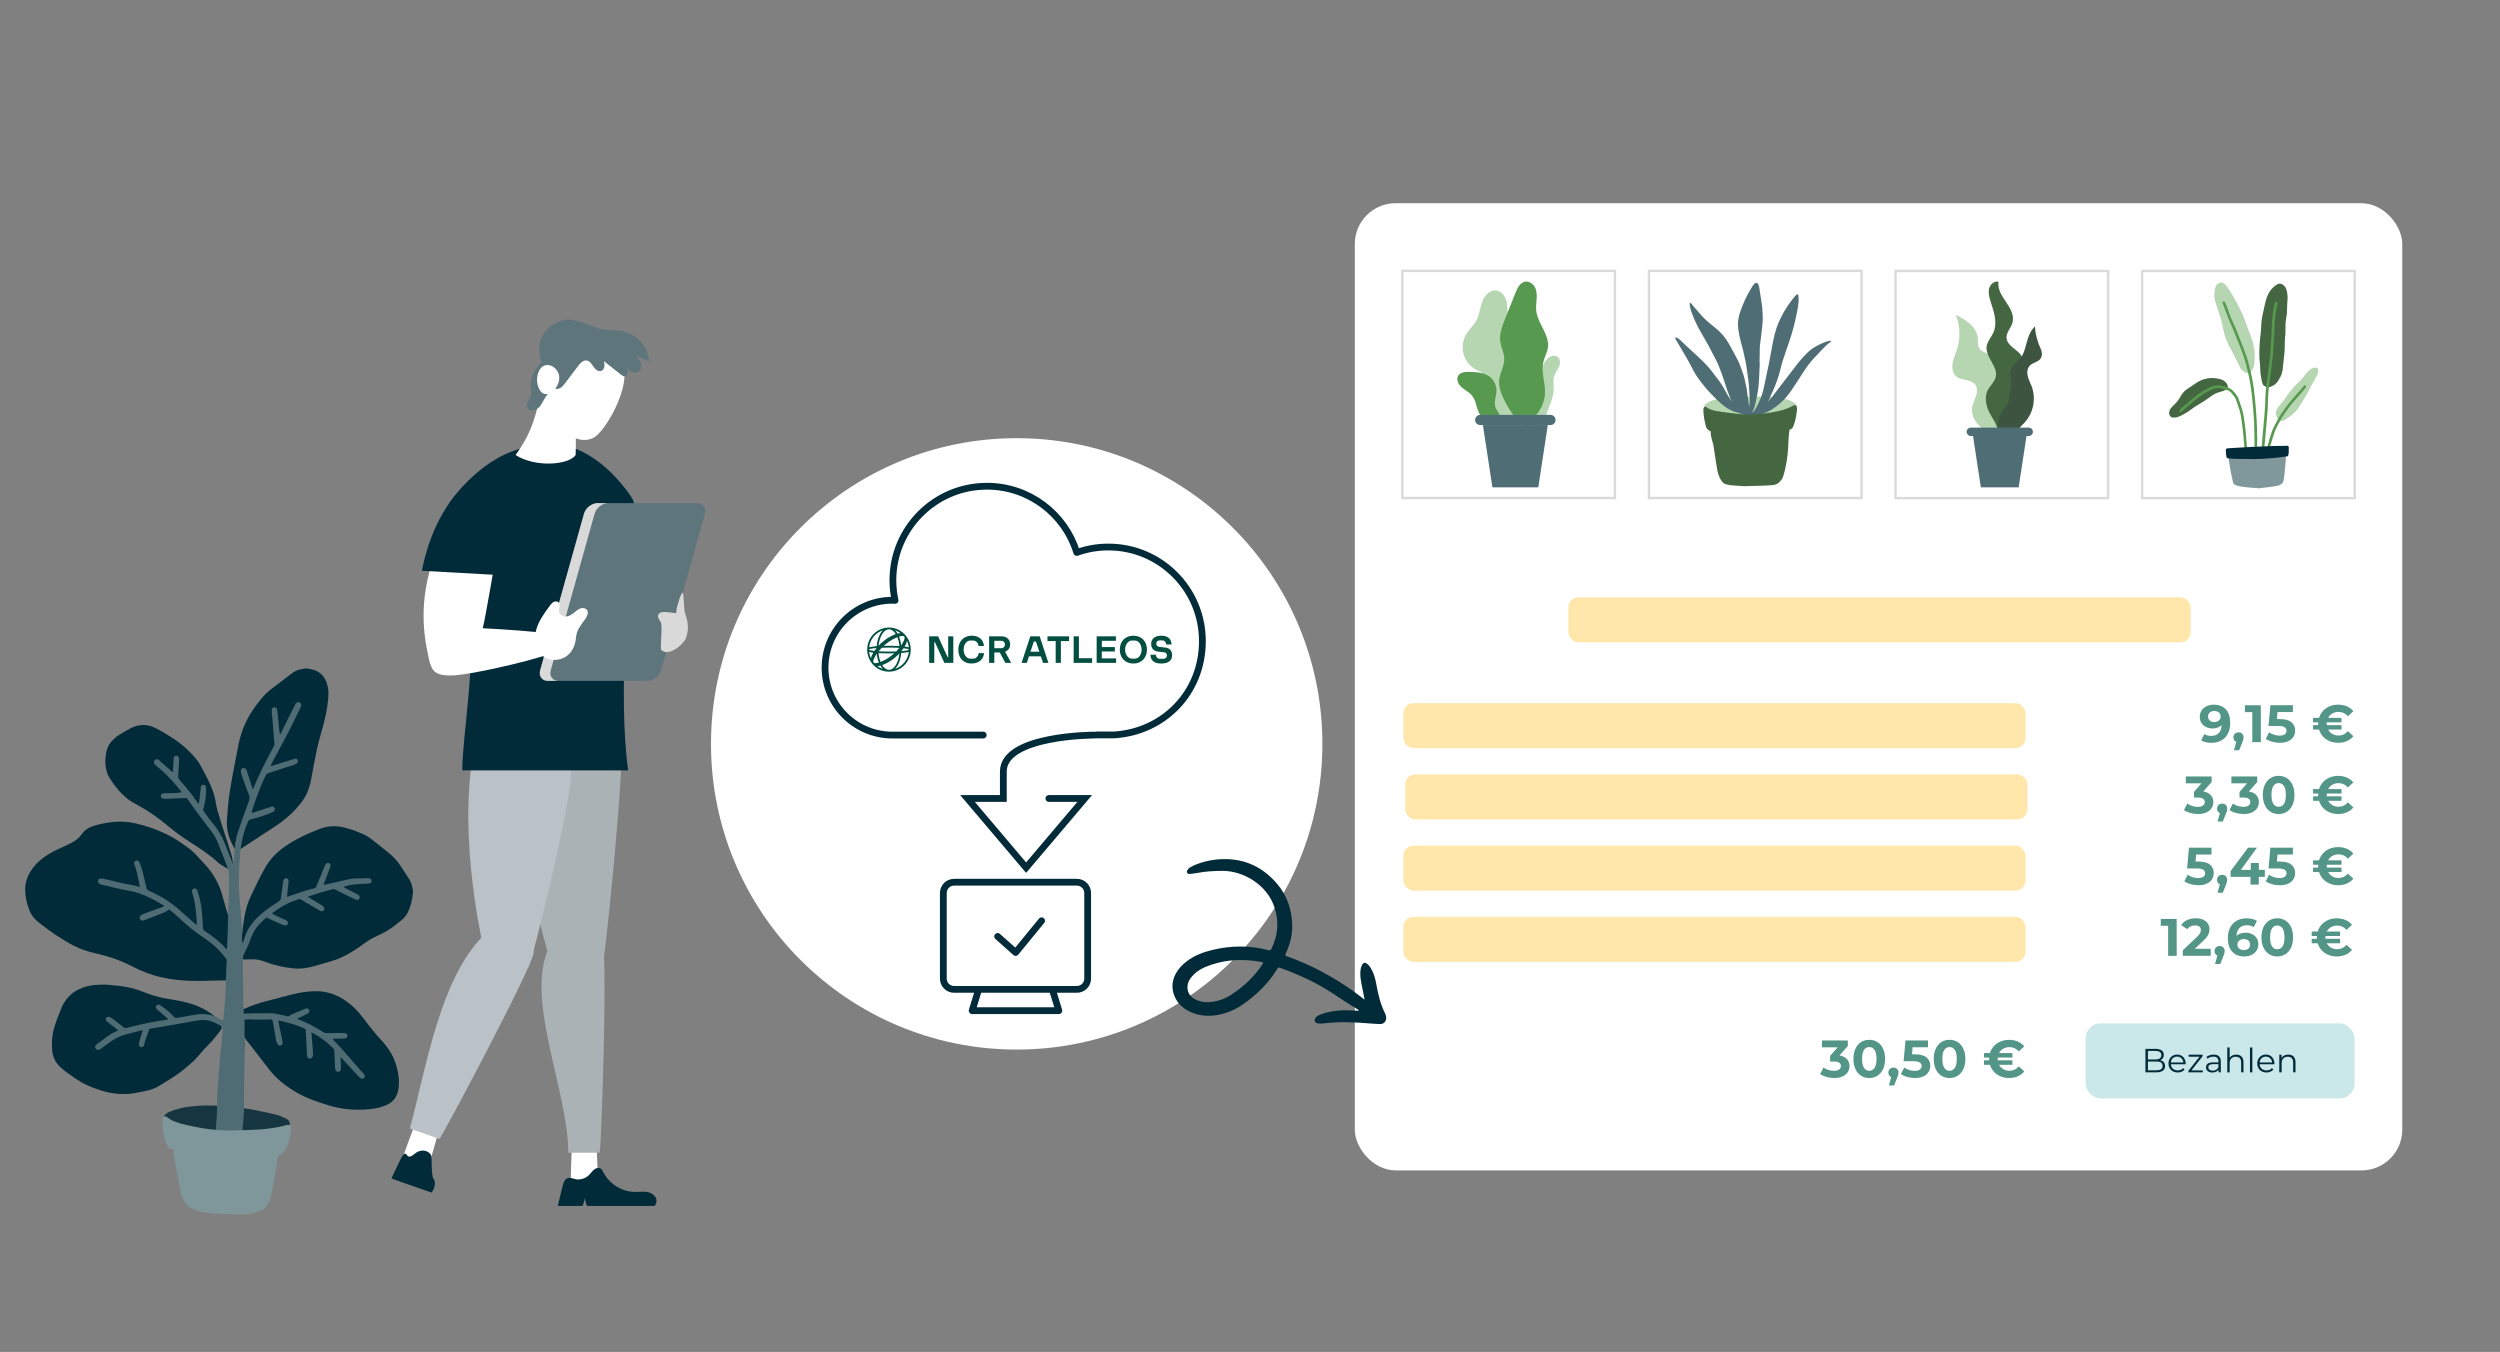 <?xml version="1.0" encoding="UTF-8"?><svg id="Ebene_1" xmlns="http://www.w3.org/2000/svg" viewBox="0 0 1043.19 564.12"><rect x="0" y="0" width="1043.19" height="564.12" fill="#808080" stroke="none"/><defs><style>.cls-1{fill:#67bcd6;}.cls-1,.cls-2,.cls-3,.cls-4,.cls-5,.cls-6{fill-rule:evenodd;}.cls-7{fill:#d9d9d9;}.cls-8{fill:#fff;}.cls-9{fill:#446741;}.cls-10{fill:#f49f85;}.cls-11,.cls-12{stroke:#022b39;stroke-linecap:round;stroke-width:2.83px;}.cls-11,.cls-12,.cls-13{fill:none;}.cls-11,.cls-13{stroke-miterlimit:10;}.cls-14{fill:#7f979b;}.cls-15{fill:#539687;}.cls-2,.cls-16{fill:#022b39;}.cls-17{fill:#4f6d75;}.cls-18{fill:#4f6c74;}.cls-19{fill:#cae7ea;}.cls-20{fill:#f8b792;}.cls-21{fill:#024f42;}.cls-3{fill:#abb2b6;}.cls-12{stroke-linejoin:round;}.cls-22,.cls-4{fill:#5f757c;}.cls-23{fill:#80979b;}.cls-24{fill:#153640;}.cls-25{fill:#3c5440;}.cls-5{fill:#bbc2c7;}.cls-6{fill:#1d898c;}.cls-26{fill:#56994f;}.cls-27{fill:#ffe7ac;}.cls-28{fill:#b6d6b2;}.cls-13{stroke:#dadada;}</style></defs><rect class="cls-8" x="565.33" y="84.8" width="437.08" height="403.58" rx="17.01" ry="17.01"/><rect class="cls-13" x="585.17" y="113.03" width="88.72" height="94.78"/><rect class="cls-27" x="654.45" y="249.24" width="259.67" height="18.8" rx="4.25" ry="4.25"/><path class="cls-28" d="M635.77,173.4c.17-2.13,1-4.15,1.81-6.13,1.33-3.22,2.65-6.43,3.98-9.65.8-1.93,1.6-3.87,2.59-5.71.61-1.13,1.33-2.27,2.43-2.94s2.65-.76,3.59.12c1.05,1,.91,2.74.31,4.06-.6,1.32-1.56,2.47-1.99,3.86-.56,1.82-.12,3.78-.18,5.69-.08,2.34-.93,4.57-1.76,6.75-.9,2.35-1.8,4.7-2.7,7.05-.76,1.99-2.42,4.98-5.09,4.19-2.59-.76-3.15-5.11-2.98-7.3Z"/><path class="cls-28" d="M620.76,162.96c.58-2.25.55-4.92-1.1-6.55-.98-.97-2.36-1.4-3.58-2.04-2.62-1.37-4.62-3.87-5.39-6.73-.76-2.86-.28-6.02,1.31-8.52,1.19-1.87,2.93-3.34,4.01-5.28.91-1.62,1.29-3.47,1.73-5.28.44-1.8.97-3.64,2.09-5.12,1.13-1.47,3-2.52,4.82-2.18,2.29.43,3.7,2.82,4.12,5.11.42,2.29.16,4.67.63,6.95.58,2.86,2.26,5.35,3.68,7.89,1.43,2.54,2.67,5.4,2.27,8.29-.42,3-2.56,5.61-2.64,8.64-.07,2.7,1.53,5.16,1.88,7.84.67,5.05-3.01,8.79-7.69,9.74-3.57.72-6.76.28-7.78-3.71-.82-3.17.85-6.07,1.62-9.07Z"/><path class="cls-26" d="M627.05,165.53c-.94-2.1-1.67-4.38-1.49-6.68.25-3.23,2.28-6.19,2.13-9.43-.11-2.24-1.25-4.31-1.62-6.52-.56-3.38.74-6.76,2.01-9.95,1.44-3.6,2.88-7.2,4.31-10.8.81-2.02,1.97-4.33,4.12-4.64,1.63-.23,3.23.9,3.98,2.37s.82,3.18.72,4.83c-.1,1.65-.35,3.29-.18,4.93.56,5.38,5.56,9.89,4.89,15.26-.27,2.14-1.44,4.07-1.93,6.17-.99,4.23.85,8.6.71,12.94-.15,4.8-3.09,9.83-7.41,12.06-4.13,2.13-8.88-7.5-10.24-10.55Z"/><path class="cls-26" d="M614.07,164.87c-1.2-1.36-2.92-2.13-4.26-3.35-1.34-1.21-2.27-3.29-1.3-4.81.92-1.44,2.95-1.56,4.66-1.52,2.85.07,5.89.2,8.21,1.84,2.03,1.43,3.23,3.97,3.04,6.45-.22,2.9-1.52,5.15.26,7.82.75,1.14,1.61,1.92.32,3-2.13,1.79-6.35.66-7.62-1.57-1.42-2.5-1.34-5.61-3.32-7.86Z"/><polygon class="cls-17" points="641.89 203.35 622.74 203.35 618.78 177.37 645.86 177.37 641.89 203.35"/><path class="cls-17" d="M646.96,177.37h-29.29c-1.18,0-2.13-.96-2.13-2.13h0c0-1.18.96-2.13,2.13-2.13h29.29c1.18,0,2.13.96,2.13,2.13h0c0,1.18-.96,2.13-2.13,2.13Z"/><rect class="cls-13" x="688.06" y="113.03" width="88.72" height="94.78"/><rect class="cls-13" x="790.96" y="113.08" width="88.72" height="94.78"/><rect class="cls-13" x="893.85" y="113.08" width="88.72" height="94.78"/><path class="cls-28" d="M823.1,169.3c.36-1.51,1.12-2.89,1.55-4.38.43-1.49.49-3.22-.44-4.46-1.73-2.29-5.53-1.5-7.78-3.29-1.57-1.25-1.99-3.51-1.68-5.5.3-1.99,1.2-3.82,1.82-5.73,1.54-4.71,1.37-9.96-.47-14.57,2.07,1.08,4.15,2.18,5.89,3.74,1.73,1.56,3.1,3.65,3.3,5.98.12,1.4-.16,2.92.55,4.14,1.09,1.9,3.91,2,5.35,3.65,1.29,1.47,4.81,17.01,4.35,18.31-.5,1.42-2.2,2.06-2.98,3.35-.73,1.22,1.75,3.68,2.09,5.05.96,3.85-2.07,6.82-6.52,3.9-3.37-2.22-6.04-5.97-5.04-10.19Z"/><path class="cls-9" d="M829.18,169.84c-.6-2.17-.85-4.57.07-6.63.94-2.13,3.03-3.7,3.54-5.97.98-4.41-4.44-8.22-3.81-12.7.31-2.18,2-3.88,2.87-5.9.91-2.11.9-4.51.48-6.76-.42-2.26-1.23-4.42-1.87-6.62-.48-1.65-.88-3.41-.38-5.06.49-1.64,2.18-3.05,3.84-2.64-.48,3.07,1.44,5.94,3.19,8.51,1.75,2.57,3.5,5.63,2.64,8.61-.63,2.19-2.62,4.02-2.48,6.29.12,2.04,1.91,3.53,3.52,4.78s3.36,2.82,3.36,4.87c0,2.73-3.13,4.63-3.29,7.35-.15,2.51,2.26,4.49,2.65,6.97.38,2.46-1.27,4.74-2.89,6.63-1.62,1.89-3.41,4-3.35,6.49.03,1.16.38,2.54-.49,3.3-2.38,2.07-3.2-2.42-3.65-3.61-1.06-2.77-3.11-4.93-3.94-7.92Z"/><path class="cls-25" d="M837.13,169.62c1.32-1.05,2.43-10.57,1.74-13.02-.4-1.44.26-2.98,1.2-4.14.94-1.16,2.15-2.08,3.12-3.22,2.72-3.22,2.05-9.58,6-13.03-.05,2.95,1.37,7.38,2.14,8.85s1.08,3.39.06,4.7c-1.07,1.38-3.17,1.54-4.39,2.79-1.09,1.12-1.23,2.89-.87,4.41s1.14,2.91,1.68,4.38c1.89,5.12.6,11.26-3.18,15.19-.79.82-1.71,1.59-2.3,2.57-.75,1.23-.34,1.98-1.58,2.53-1.4.62-3.91.49-5.15-.43-3.59-2.66-1.32-9.32,1.53-11.58Z"/><polygon class="cls-17" points="842.34 203.35 826.56 203.35 823.3 181.94 845.61 181.94 842.34 203.35"/><path class="cls-17" d="M846.52,181.94h-24.13c-.97,0-1.76-.79-1.76-1.76h0c0-.97.79-1.76,1.76-1.76h24.13c.97,0,1.76.79,1.76,1.76h0c0,.97-.79,1.76-1.76,1.76Z"/><path class="cls-28" d="M715.24,172.11c-.22.47-.59.53-1.01.41-.89-.26-1.74-.62-2.45-1.22-.91-.77-.96-1.84-.1-2.66.32-.3.7-.55,1.09-.76,1.45-.78,3.01-1.23,4.63-1.5,3.32-.55,6.68-.8,10.04-.89,4.1-.11,8.21-.02,12.3.31,1.97.16,3.94.34,5.86.86,1.13.3,2.16.8,3.13,1.43,1.09.71,1.11,2.15.03,2.9-1.03.72-2.2,1.17-3.41,1.53-1.99.6-4.03.96-6.08,1.28-3.86.6-7.74.79-11.63.48-3.65-.29-7.26-.83-10.8-1.8-.51-.14-1.03-.24-1.59-.37Z"/><path class="cls-9" d="M745.9,177.5c-.15.02-.29.06-.44.08-2.47.29-4.93.6-7.4.87-2.06.23-4.12.45-6.19.62-1.55.12-3.1.19-4.66.25-1.64-.03-3.28-.03-4.92-.14-2.46-.16-4.88-.52-7.35-.33-.09,0-.16.04-.22.09-1.45.31-.8,3.24-.14,5.39.07.42.17.83.34,1.19.23,1.41.42,2.82.64,4.22.33,2.11.63,4.23,1.01,6.33.27,1.51.77,2.96,1.58,4.29.49.81,1.15,1.47,2.09,1.72.76.2,1.54.38,2.32.45,1.79.15,3.58.24,5.35.35,1.37-.04,2.72-.11,4.07-.13,2.52-.04,5.04-.08,7.55-.31,1.04-.1,2-.36,2.8-1.09.81-.74,1.41-1.59,1.77-2.64.47-1.38.75-2.79,1.05-4.21.69-3.27,1.01-6.57,1.1-9.9.04-1.5.17-2.99.37-4.48.09-.63.12-1.28.13-1.92,0-.5-.35-.78-.85-.71Z"/><path class="cls-17" d="M722.74,167.77c-.33-.75-.68-1.5-.99-2.26-.88-2.1-1.57-4.26-2.23-6.44-.57-1.87-1.32-3.69-2-5.53-.74-2-1.72-3.88-2.75-5.75-.61-1.11-1.11-2.28-1.73-3.39-1.01-1.82-2.06-3.61-3.1-5.4-1.29-2.21-2.44-4.49-3.4-6.86-.55-1.36-1.1-2.72-1.35-4.18-.06-.36-.12-.72-.14-1.07,0-.14.06-.35.16-.42.17-.13.35,0,.47.15.35.42.68.85,1.03,1.26.98,1.14,1.96,2.27,2.94,3.4,1.91,2.2,4.19,4.01,6.44,5.82,2.13,1.72,3.88,3.77,5.22,6.14,1.35,2.4,2.68,4.81,3.92,7.26.63,1.24,1.06,2.59,1.58,3.89,1,2.51,1.51,5.15,2.03,7.78.24,1.17.28,2.38.44,3.57.17,1.23.39,2.46.59,3.69.03,0,.07,0,.1,0,.03-.1.08-.2.08-.3.11-1.68.09-3.35-.07-5.03-.02-.16,0-.33-.02-.49-.07-1.07-.13-2.13-.22-3.2-.06-.74-.17-1.47-.26-2.2-.13-1.04-.26-2.09-.42-3.13-.2-1.38-.38-2.77-.65-4.14-.55-2.86-1.29-5.68-2.04-8.5-.45-1.68-.78-3.4-1.03-5.13-.33-2.23-.07-4.42.61-6.58,1.25-3.95,3.03-7.66,5.22-11.17.25-.4.55-.79.88-1.13.61-.62,1.38-.48,1.7.33.22.56.35,1.17.44,1.77.38,2.4.74,4.81,1.09,7.22.09.6.09,1.21.12,1.82.06.94.15,1.87.16,2.81.01.82-.04,1.64-.09,2.46-.04.59-.1,1.18-.17,1.77-.18,1.6-.35,3.2-.57,4.8-.22,1.63-.45,3.26-.43,4.91.02,1.43-.06,2.86-.08,4.3,0,.44.09.89.08,1.33-.04,1.22-.11,2.43-.17,3.65,0,.18,0,.36-.01.54-.09,1.56-.15,3.12-.29,4.68-.24,2.58-.8,5.1-1.36,7.62-.27,1.22-.63,2.39-1.23,3.48-.05.08-.05.19-.08.28.76-.61,1.3-1.39,1.76-2.24,1.42-2.6,2.5-5.33,3.1-8.25.7-3.42,1.47-6.82,2.16-10.24.54-2.71.97-5.44,1.51-8.15.59-2.96,1.25-5.9,2.46-8.68,1.47-3.37,3.27-6.54,5.57-9.42.43-.54.84-1.1,1.29-1.63.2-.24.43-.46.68-.63.37-.26.71-.12.74.33.06.89.16,1.78.08,2.66-.26,2.71-.85,5.36-1.45,8.01-.91,4.07-2.23,8.03-3.62,11.96-.99,2.8-1.92,5.61-2.6,8.5-.71,2.99-1.79,5.86-3.03,8.67-.63,1.43-1.29,2.85-1.93,4.28-.04.09-.06.19-.09.28.57-.7,1.17-1.38,1.72-2.1,2.22-2.89,4.43-5.78,6.64-8.67,1.34-1.75,2.66-3.52,4.03-5.26,1.25-1.59,2.6-3.11,4.07-4.51,1.18-1.11,2.49-2.04,3.93-2.81,1.53-.83,3.11-1.51,4.78-2,.17-.05.35-.13.52-.13.16,0,.37.06.46.17.14.18-.03.33-.18.44-.49.36-1.02.68-1.46,1.1-.95.91-1.87,1.86-2.78,2.81-.61.63-1.15,1.31-1.78,1.92-2.27,2.24-4.09,4.81-5.79,7.49-1.61,2.55-3.23,5.1-4.97,7.56-2.15,3.03-4.83,5.53-8.04,7.43-2.25,1.33-4.67,2.2-7.28,2.49-.47.05-.96.14-1.42.08-.74-.1-1.48-.26-2.2-.48-1.57-.49-3.14-1.01-4.69-1.55-1.79-.62-3.32-1.67-4.75-2.87-1.77-1.49-3.39-3.13-4.98-4.8-1.92-2.02-3.64-4.21-5.25-6.48-1.1-1.55-1.97-3.23-2.82-4.92-.93-1.84-1.99-3.6-3.03-5.38-1.07-1.85-2.18-3.69-3.27-5.53-.04-.07-.08-.14-.11-.22-.09-.2-.2-.45.02-.58.15-.08.43-.05.59.04.46.29.91.6,1.31.96.74.66,1.43,1.36,2.15,2.04,1.65,1.54,3.32,3.06,4.97,4.6,2.31,2.14,4.58,4.32,6.45,6.88.87,1.2,1.8,2.35,2.7,3.53,1.33,1.75,2.31,3.72,3.39,5.63.54.96,1.13,1.9,1.7,2.84.09.15.24.26.36.39.03.07.06.13.1.2.03.03.07.07.1.1-.04-.03-.07-.06-.1-.09-.03-.07-.07-.13-.1-.2Z"/><path class="cls-9" d="M728.41,182.13c-1.32,0-2.64.05-3.95-.01-3.3-.16-6.57-.48-9.68-1.69-.52-.2-1.03-.44-1.51-.72-.8-.47-1.3-1.13-1.53-2.07-.45-1.86-.83-3.72-.91-5.64-.01-.26-.06-.52-.07-.79,0-.23,0-.46.05-.68.24-.9.81-1.09,1.51-.48.43.38.93.62,1.46.81,1.4.51,2.87.75,4.34.95,2.48.34,4.95.7,7.44.94,1.83.17,3.69.3,5.52.21,3.62-.17,7.22-.59,10.76-1.37,1.93-.43,3.82-1,5.6-1.91.29-.15.59-.3.88-.45.78-.39,1.32-.14,1.49.75.08.41.06.86.01,1.28-.2,1.7-.45,3.39-.97,5.03-.17.53-.35,1.06-.54,1.59-.22.62-.62,1.08-1.26,1.31-.74.27-1.47.6-2.24.77-2.18.5-4.37.97-6.57,1.38-1.68.31-3.38.52-5.07.77-.26.04-.53.03-.79.03-1.32,0-2.64,0-3.95,0,0,0,0,0,0,0Z"/><path class="cls-9" d="M905.14,172.56c.03.1.07.21.08.31.12.84.85,1.4,1.62,1.4.81,0,1.58-.12,2.33-.43.69-.28,1.36-.61,2.01-.98.61-.35,1.23-.68,1.81-1.07.75-.5,1.48-1.04,2.2-1.59.6-.45,1.24-.84,1.89-1.21,1.59-.9,3.11-1.91,4.6-2.96.29-.21.56-.45.85-.65.97-.66,1.96-1.27,3.1-1.6.7-.2,1.4-.45,2.09-.67.54-.17,1.03-.43,1.52-.72.34-.2.46-.5.43-.87-.06-.57-.23-1.1-.57-1.56-.62-.84-1.44-1.41-2.46-1.68-1.41-.37-2.83-.62-4.3-.53-.81.05-1.6.22-2.39.42-1.42.37-2.7,1.03-3.89,1.88-1.06.76-2.16,1.47-3.26,2.19-1.05.68-1.92,1.53-2.56,2.61-.34.58-.69,1.15-1.04,1.72-.41.69-.96,1.26-1.51,1.84-.44.47-.91.9-1.35,1.37-.22.24-.43.49-.63.75-.28.38-.49.79-.53,1.28,0,.06-.04.12-.06.17v.56Z"/><path class="cls-28" d="M952.52,175.65c.83-.37,1.6-.84,2.34-1.37.42-.3.8-.65,1.21-.95,1.5-1.11,2.69-2.5,3.64-4.1.48-.8.98-1.6,1.49-2.38.7-1.07,1.36-2.16,1.93-3.32.33-.67.65-1.35,1-2.01.52-.96,1.05-1.91,1.59-2.86.51-.9,1.03-1.79,1.39-2.75.17-.45.31-.92.3-1.41,0-.51-.3-.9-.78-1.04-.22-.06-.45-.08-.69-.06-.99.11-1.8.55-2.51,1.23-.86.82-1.57,1.77-2.29,2.71-.3.39-.63.78-.98,1.13-.64.64-1.31,1.25-1.95,1.88-.64.62-1.21,1.3-1.77,1.99-1.15,1.42-2.19,2.92-3.27,4.39-.57.76-1.19,1.48-1.79,2.22-.48.59-.94,1.2-1.29,1.89-.36.71-.45,1.45-.38,2.23.01.14.05.28.1.41.17.4.33.81.54,1.19.19.35.49.6.87.75.16.06.31.15.46.22h.84Z"/><path class="cls-9" d="M953.38,144.44c0-.55-.03-1.11,0-1.67.06-.99.07-1.99.23-2.98.03-.17.03-.34.03-.51,0-.7,0-1.4.02-2.11,0-.2.03-.4.04-.61,0-.06.03-.13.02-.19-.14-.59,0-1.18.03-1.77.02-.62.14-1.24.23-1.85.1-.73.21-1.45.31-2.17,0-.05,0-.09,0-.14.04-1.23.06-2.46.11-3.69.03-.65.11-1.3.15-1.96.02-.36.04-.72.02-1.07-.08-1.18-.22-2.36-.73-3.45-.39-.83-1-1.42-1.83-1.79-.52-.23-1.04-.16-1.54.06-.25.11-.5.26-.73.42-1.86,1.27-3.08,3.01-3.83,5.11-.45,1.27-.75,2.58-1.04,3.88-.29,1.31-.58,2.62-.84,3.93-.17.84-.31,1.69-.4,2.54-.08.82-.07,1.65-.12,2.47-.04.7-.09,1.4-.16,2.09-.09.93-.2,1.86-.31,2.79-.12,1.01-.12,2.02-.2,3.03-.1,1.37-.06,2.74-.06,4.11,0,.59.09,1.18.14,1.77.04.4.09.81.12,1.21.04.56.1,1.12.09,1.68,0,1.52.17,3.02.49,4.5.07.32.11.65.18.96.07.3.16.6.24.9.16.6.56.99,1.1,1.26.22.11.44.24.66.35.24.13.5.17.77.11.74-.14,1.43-.44,2.08-.81.81-.47,1.45-1.12,1.96-1.9.62-.96,1.16-1.96,1.51-3.05.28-.88.45-1.78.5-2.71.02-.31.06-.62.09-.93.08-.77.17-1.55.25-2.32.11-.99.19-1.98.32-2.97.11-.84.06-1.68.09-2.53Z"/><path class="cls-28" d="M940.85,148.08c.04-1.24-.2-2.45-.42-3.67-.24-1.28-.61-2.51-1.07-3.73-.24-.64-.45-1.3-.69-1.94-.18-.48-.41-.94-.59-1.42-.2-.52-.36-1.06-.55-1.59-.19-.54-.39-1.09-.6-1.62-.19-.5-.41-.98-.57-1.48-.29-.86-.69-1.67-1.08-2.49-.22-.46-.43-.94-.65-1.4-.67-1.38-1.42-2.71-2.18-4.03-.41-.72-.82-1.44-1.23-2.15-.15-.26-.32-.5-.48-.75-.36-.55-.73-1.09-1.07-1.64-.36-.59-.78-1.14-1.3-1.59-.24-.21-.53-.38-.81-.55-.36-.21-.75-.2-1.14-.11-.8.18-1.37.66-1.74,1.37-.16.32-.3.66-.39,1-.2.79-.28,1.59-.33,2.4-.06,1.14.16,2.23.46,3.32.34,1.25.78,2.47,1.21,3.69.46,1.31.83,2.65,1.24,3.98.27.87.44,1.75.58,2.65.09.52.23,1.03.36,1.55.12.5.26,1,.37,1.5.17.75.4,1.47.73,2.17.24.51.46,1.03.67,1.55.28.68.58,1.34.98,1.96.43.67.75,1.4,1.08,2.12.3.67.66,1.31.99,1.96.17.33.35.66.52,1,.5,1.01.99,2.02,1.48,3.03.38.78.97,1.37,1.66,1.87.25.18.52.34.79.5.22.13.46.16.72.11.2-.04.4-.04.6-.07.35-.04.61-.23.83-.48.83-.94,1.35-2.01,1.44-3.28.04-.5.06-.99.08-1.49.03-.75.08-1.49.12-2.24Z"/><path class="cls-23" d="M942.94,203.72c.34-.14.7-.12,1.05-.16.59-.07,1.18-.12,1.77-.18.33-.03.65-.05.98-.1.77-.11,1.54-.23,2.31-.35.42-.07.83-.13,1.24-.22.57-.12,1.1-.35,1.59-.66.51-.32.8-.78.94-1.35.1-.41.18-.82.24-1.24.08-.54.14-1.08.2-1.62.09-.88.18-1.77.26-2.65.04-.48.07-.96.11-1.44.05-.56.13-1.11.16-1.67.03-.53.04-1.06.01-1.59-.02-.48-.37-.71-.85-.6-.26.06-.51.13-.77.19-.15.03-.31.05-.46.05-.5,0-.99.08-1.48.19-.57.13-1.14.14-1.71.2-.84.1-1.68.05-2.52.17-.45.06-.9.07-1.35.11-.31.03-.62.08-.93.12-.28.03-.56.07-.84.07-.9,0-1.81,0-2.71,0-.25,0-.5.04-.74.06-.22.01-.44.04-.65.02-.53-.04-1.05-.1-1.58-.14-.15-.01-.31-.02-.47-.02-1.54,0-3.09,0-4.63,0-.33,0-.65-.05-.97-.1-.11-.02-.23-.1-.32-.18-.36-.32-.81.01-.8.38,0,.25-.02.5.02.75.17,1.17.3,2.35.52,3.51.36,1.98.75,3.95,1.21,5.91.13.55.43.92.92,1.15.48.23.98.4,1.5.51,1.04.22,2.09.36,3.14.46,1.01.1,2.02.17,3.02.29.53.06,1.06.06,1.59.08.12,0,.24.05.36.08h.66Z"/><path class="cls-26" d="M909.42,171.7c.33.39.57.41.94.08.62-.57,1.24-1.14,1.86-1.7.09-.08.19-.16.3-.23.61-.38,1.14-.86,1.67-1.35,1-.92,2.01-1.83,3.12-2.61,1.39-1,2.79-2,4.36-2.73.76-.35,1.5-.78,2.3-1.03.3-.09.6-.15.92-.17,1.64-.1,3.19.3,4.69.92.66.27,1.22.68,1.66,1.25.38.49.82.95,1.16,1.46.29.44.54.92.71,1.42.52,1.5,1.01,3.02,1.5,4.53.28.86.43,1.76.56,2.65.12.8.24,1.6.34,2.41.11.85.22,1.7.32,2.55.09.79.18,1.58.26,2.37.05.48.07.96.11,1.44.1,1.12.2,2.23.31,3.35.02.17.05.34.08.51.08.32.28.48.56.43.26-.04.45-.28.44-.58-.02-.36-.04-.72-.07-1.07-.05-.54-.11-1.08-.15-1.63-.05-.65-.07-1.31-.12-1.96-.06-.79-.13-1.58-.22-2.37-.1-.91-.22-1.83-.34-2.74-.13-.97-.28-1.94-.41-2.92-.29-2.18-1.03-4.24-1.74-6.3-.11-.32-.23-.65-.34-.97-.29-.9-.77-1.71-1.36-2.44-.31-.39-.66-.75-.99-1.12-.64-.72-1.45-1.18-2.33-1.51-1.04-.39-2.11-.67-3.22-.8-1.25-.15-2.47,0-3.6.56-1.25.61-2.51,1.19-3.69,1.93-.04.03-.08.05-.12.07-.76.52-1.53,1.02-2.27,1.57-.96.72-1.88,1.49-2.77,2.3-.69.63-1.4,1.24-2.16,1.79-.74.54-1.37,1.22-2.04,1.85-.11.1-.16.26-.24.39v.37Z"/><path class="cls-26" d="M941.82,185.37c.03-.65.06-1.31.08-1.96,0-.11.01-.22,0-.33-.12-1.35-.04-2.71-.09-4.07-.04-1.07-.1-2.15-.15-3.22,0-.08,0-.16-.01-.23-.07-1.23-.13-2.46-.22-3.69-.07-1.03-.18-2.05-.27-3.07-.09-1.02-.17-2.05-.28-3.07-.13-1.22-.28-2.45-.43-3.67-.27-2.17-.7-4.31-1.18-6.44-.37-1.63-.77-3.25-1.21-4.86-.32-1.16-.72-2.29-1.13-3.42-.59-1.61-1.22-3.21-1.84-4.81-.7-1.79-1.41-3.57-2.13-5.35-.29-.72-.61-1.44-.95-2.14-.7-1.45-1.28-2.94-1.84-4.45-.33-.91-.64-1.83-.98-2.73-.2-.54-.46-1.06-.69-1.59-.04-.08-.09-.17-.14-.24-.15-.2-.37-.27-.58-.21-.22.07-.39.29-.38.53,0,.15.05.31.11.45.17.4.37.79.52,1.2.31.82.6,1.64.89,2.46.68,1.91,1.47,3.78,2.32,5.62.5,1.08.91,2.19,1.36,3.28.65,1.59,1.29,3.18,1.92,4.77.4,1.02.79,2.04,1.15,3.07.43,1.22.86,2.44,1.23,3.68.3,1,.52,2.02.77,3.04.02.09.04.18.06.27.58,2.09.97,4.22,1.34,6.36.15.91.27,1.82.38,2.73.13,1.02.24,2.04.35,3.06.04.4.07.81.11,1.21.09.98.18,1.95.27,2.93.04.45.08.9.11,1.35.04.64.07,1.28.12,1.91.05.7.11,1.4.15,2.1.02.4,0,.81.03,1.22.11,1.62.05,3.24.12,4.86.06,1.42.04,2.84.07,4.26,0,.28.04.56.09.84.05.29.28.46.52.44.25-.03.43-.22.44-.52.01-.53,0-1.06,0-1.59,0,0-.02,0-.02,0Z"/><path class="cls-26" d="M943.77,186.54c.02.12.03.34.1.54.09.3.37.45.66.37.24-.06.43-.31.37-.58-.11-.43,0-.84.04-1.25.05-.51.11-1.02.17-1.53.06-.53.12-1.05.16-1.58.05-.53.07-1.06.12-1.58.14-1.33.17-2.67.35-4,.07-.48.08-.96.11-1.44.01-.19.04-.37.05-.56.07-.84.15-1.67.22-2.51.06-.79.12-1.58.17-2.38.03-.44.02-.87.03-1.31.03-.98.06-1.96.1-2.94.05-.98.1-1.96.19-2.94.07-.82.19-1.64.3-2.46.14-1.1.3-2.19.44-3.29.15-1.11.29-2.22.43-3.34.15-1.19.28-2.38.41-3.57.08-.71.17-1.42.24-2.14.05-.53.07-1.06.11-1.58.05-.7.11-1.4.17-2.1,0-.05,0-.09,0-.14.04-.79.07-1.59.12-2.38.04-.67.1-1.34.15-2,.02-.22,0-.44.02-.65.04-1.42.05-2.84.12-4.25.03-.67.14-1.33.21-2,.04-.42.07-.84.12-1.25.06-.51.14-1.02.22-1.53.15-1,.29-2.01.56-2.98.05-.17.11-.33.13-.5.02-.12.02-.25-.01-.37-.06-.23-.24-.36-.48-.38-.22-.02-.4.08-.5.28-.07.14-.12.29-.16.44-.27.96-.46,1.94-.6,2.93-.07.51-.17,1.02-.24,1.52-.06.4-.1.8-.14,1.21-.04.45-.06.9-.12,1.35-.11.79-.16,1.58-.17,2.38-.02,1.26-.05,2.52-.1,3.79-.03.72-.11,1.43-.15,2.14-.04.64-.07,1.28-.11,1.91-.05.68-.11,1.37-.16,2.05-.04.45-.1.9-.1,1.35,0,.88-.15,1.74-.23,2.61-.07.73-.17,1.45-.26,2.18-.15,1.14-.3,2.29-.44,3.43-.07.56-.13,1.11-.2,1.67-.07.57-.16,1.14-.24,1.71-.08.63-.17,1.27-.24,1.9-.08.66-.17,1.33-.24,2-.06.59-.1,1.18-.13,1.77-.05,1.14-.08,2.27-.12,3.41-.03.69-.05,1.37-.09,2.05-.04.59-.1,1.18-.15,1.77-.01.12-.02.25-.02.37-.01.98-.13,1.96-.25,2.93-.05.42-.08.84-.11,1.26-.07.9-.14,1.8-.22,2.7-.08.87-.17,1.74-.25,2.6-.05.51-.07,1.03-.11,1.54-.08.98-.17,1.95-.26,2.93,0,.11-.01.22-.02.43Z"/><path class="cls-26" d="M961.7,160.77c-.08.05-.24.12-.36.24-.22.22-.4.47-.61.71-.48.57-.96,1.15-1.45,1.71-.87,1-1.75,1.99-2.62,2.99-.6.69-1.21,1.38-1.79,2.1-.45.56-.87,1.14-1.29,1.72-.61.87-1.21,1.74-1.81,2.62-.54.79-1.03,1.6-1.47,2.44-.54,1.06-1.09,2.11-1.62,3.16-.4.78-.7,1.6-.96,2.43-.23.73-.46,1.46-.68,2.19-.14.48-.26.96-.39,1.44-.16.6-.33,1.2-.5,1.8-.03.11-.07.21-.09.31-.03.2.05.37.22.48.17.12.35.11.53,0,.18-.11.28-.29.34-.49.15-.46.3-.92.44-1.38.26-.85.5-1.71.76-2.55.31-.97.63-1.93.95-2.89.07-.21.17-.4.27-.6.69-1.35,1.35-2.71,2.08-4.03.47-.84,1.02-1.64,1.56-2.44.4-.61.84-1.2,1.25-1.81.63-.93,1.32-1.82,2.06-2.66.94-1.08,1.9-2.14,2.84-3.23.88-1.01,1.74-2.04,2.61-3.06.16-.18.28-.38.31-.62.04-.33-.2-.62-.57-.6Z"/><path class="cls-16" d="M935.29,191.51c.55,0,1.11,0,1.66,0,1.25.01,2.51.04,3.76.04.66,0,1.32-.02,1.99-.05.68-.02,1.37-.05,2.05-.09.78-.05,1.55-.12,2.33-.18.49-.04.98-.06,1.47-.1.53-.05,1.07-.1,1.6-.16.68-.08,1.36-.17,2.04-.26.35-.05.69-.1,1.04-.14.37-.05.74-.09,1.11-.14.33-.05.48-.21.52-.53.05-.34.11-.68.16-1.01.01-.08.02-.17.02-.26,0-.66,0-1.33,0-1.99,0-.22-.05-.41-.24-.53-.1-.06-.23-.1-.34-.1-.15-.01-.31.02-.46.02-.79.02-1.59.03-2.38.04-.38,0-.76,0-1.14,0-.8.01-1.61.03-2.41.05-.64.02-1.28.06-1.91.09-.34.02-.68.03-1.03.05-.7.03-1.4.06-2.1.09-.36.02-.72.04-1.07.05-.53.02-1.06.03-1.59.05-.95.04-1.9.09-2.85.14-.78.04-1.55.09-2.33.14-.5.03-1.01.06-1.51.09-.55.03-1.1.06-1.65.09-.76.05-1.52.09-2.28.14-.26.02-.53.03-.75.21-.17.14-.25.31-.23.53,0,.14.01.28.02.42.04.46.07.92.11,1.37.03.33.08.66.12,1,.05.35.39.69.81.69.48,0,.96.08,1.44.12.26.02.51.05.77.06,1.08.03,2.17.05,3.25.07,0,0,0-.01,0-.02Z"/><path class="cls-15" d="M928.78,296c1.22,1.31,1.83,3.2,1.83,5.67,0,1.75-.33,3.24-.98,4.49-.65,1.25-1.57,2.19-2.76,2.84-1.19.65-2.56.97-4.11.97-.82,0-1.61-.09-2.35-.27-.75-.18-1.39-.44-1.91-.78l1.32-2.62c.75.51,1.71.77,2.88.77,1.3,0,2.34-.39,3.1-1.16.76-.77,1.17-1.88,1.23-3.33-.92.92-2.2,1.39-3.83,1.39-.98,0-1.88-.2-2.68-.59-.81-.4-1.44-.96-1.91-1.68-.47-.73-.7-1.57-.7-2.52,0-1.03.26-1.93.77-2.71s1.21-1.38,2.1-1.79c.89-.42,1.87-.63,2.96-.63,2.16,0,3.84.66,5.06,1.97ZM925.89,300.64c.49-.43.74-.99.74-1.66s-.24-1.22-.71-1.65c-.48-.42-1.13-.64-1.97-.64-.76,0-1.38.21-1.86.62-.48.41-.71.97-.71,1.67s.24,1.26.71,1.68,1.11.63,1.9.63,1.41-.22,1.9-.65Z"/><path class="cls-15" d="M935.6,306.18c.4.39.59.9.59,1.53,0,.29-.04.59-.11.88-.07.29-.24.73-.48,1.32l-1.25,3.17h-2.18l.97-3.5c-.37-.15-.66-.38-.87-.71s-.32-.71-.32-1.16c0-.63.2-1.14.61-1.53s.91-.58,1.53-.58,1.12.19,1.52.58Z"/><path class="cls-15" d="M943.39,294.29v15.4h-3.56v-12.54h-3.08v-2.86h6.64Z"/><path class="cls-15" d="M956.16,301.37c1.03.87,1.55,2.02,1.55,3.48,0,.94-.24,1.79-.7,2.56-.47.77-1.18,1.39-2.14,1.85-.96.46-2.15.69-3.55.69-1.08,0-2.15-.14-3.2-.43s-1.94-.69-2.67-1.22l1.41-2.73c.59.44,1.26.78,2.02,1.02.76.24,1.55.36,2.35.36.89,0,1.6-.18,2.11-.53.51-.35.77-.84.77-1.47s-.27-1.16-.8-1.5c-.54-.34-1.46-.51-2.78-.51h-3.94l.79-8.67h9.39v2.86h-6.42l-.24,2.93h1.25c2.17,0,3.77.43,4.81,1.3Z"/><path class="cls-15" d="M979.73,305.09l2.27,2.11c-.73.9-1.64,1.58-2.72,2.05-1.08.47-2.28.7-3.62.7s-2.46-.23-3.55-.68-2.02-1.1-2.78-1.94c-.76-.84-1.31-1.8-1.65-2.9h-2.49v-1.85h2.16c-.02-.13-.02-.33-.02-.59s0-.46.02-.59h-2.16v-1.85h2.49c.34-1.1.89-2.07,1.65-2.9s1.69-1.48,2.78-1.94c1.09-.45,2.28-.68,3.55-.68s2.54.23,3.62.7,1.98,1.14,2.72,2.02l-2.27,2.11c-1.07-1.2-2.37-1.8-3.89-1.8-.97,0-1.83.22-2.6.66-.76.44-1.35,1.05-1.76,1.83h5.57v1.85h-6.12c-.01.13-.02.33-.02.59s0,.46.02.59h6.12v1.85h-5.57c.41.78,1,1.39,1.76,1.83.76.44,1.63.66,2.6.66,1.54,0,2.84-.61,3.89-1.83Z"/><rect class="cls-19" x="870.29" y="427.03" width="112.23" height="31.32" rx="6.28" ry="6.28"/><path class="cls-16" d="M903.43,444.85c0,1.67-1.23,2.62-3.68,2.62h-4.51v-9.81h4.23c2.19,0,3.45.92,3.45,2.52,0,1.12-.6,1.86-1.5,2.23,1.26.28,2.02,1.11,2.02,2.44ZM896.28,438.52v3.56h3.12c1.57,0,2.48-.6,2.48-1.78s-.91-1.78-2.48-1.78h-3.12ZM902.4,444.77c0-1.28-.94-1.83-2.66-1.83h-3.46v3.68h3.46c1.72,0,2.66-.56,2.66-1.85Z"/><path class="cls-16" d="M912,444.09h-6.16c.11,1.54,1.29,2.56,2.9,2.56.9,0,1.7-.32,2.26-.97l.56.64c-.66.78-1.68,1.21-2.84,1.21-2.3,0-3.87-1.57-3.87-3.75s1.53-3.74,3.6-3.74,3.57,1.53,3.57,3.74c0,.08-.01.2-.01.31ZM905.84,443.35h5.22c-.13-1.44-1.18-2.45-2.62-2.45s-2.48,1.01-2.61,2.45Z"/><path class="cls-16" d="M919.17,446.64v.83h-6v-.66l4.64-5.87h-4.55v-.84h5.83v.66l-4.64,5.88h4.72Z"/><path class="cls-16" d="M926.69,442.9v4.57h-.95v-1.15c-.45.76-1.32,1.22-2.54,1.22-1.67,0-2.69-.87-2.69-2.14,0-1.13.73-2.09,2.84-2.09h2.34v-.45c0-1.26-.71-1.95-2.09-1.95-.95,0-1.85.34-2.45.87l-.45-.74c.74-.63,1.83-.99,3-.99,1.91,0,2.98.95,2.98,2.86ZM925.69,445.26v-1.21h-2.31c-1.43,0-1.89.56-1.89,1.32,0,.85.69,1.39,1.86,1.39s1.95-.53,2.34-1.5Z"/><path class="cls-16" d="M936.16,443.2v4.27h-.99v-4.17c0-1.56-.81-2.35-2.21-2.35-1.58,0-2.58.98-2.58,2.66v3.87h-.99v-10.39h.99v4.31c.55-.85,1.51-1.34,2.76-1.34,1.79,0,3.03,1.04,3.03,3.15Z"/><path class="cls-16" d="M938.86,437.08h.99v10.39h-.99v-10.39Z"/><path class="cls-16" d="M949.04,444.09h-6.16c.11,1.54,1.29,2.56,2.9,2.56.9,0,1.7-.32,2.26-.97l.56.64c-.66.78-1.68,1.21-2.84,1.21-2.3,0-3.87-1.57-3.87-3.75s1.53-3.74,3.6-3.74,3.57,1.53,3.57,3.74c0,.08-.01.2-.01.31ZM942.88,443.35h5.22c-.13-1.44-1.18-2.45-2.62-2.45s-2.48,1.01-2.61,2.45Z"/><path class="cls-16" d="M957.86,443.2v4.27h-.99v-4.17c0-1.56-.81-2.35-2.21-2.35-1.58,0-2.58.98-2.58,2.66v3.87h-.99v-7.37h.95v1.36c.53-.9,1.53-1.42,2.8-1.42,1.79,0,3.03,1.04,3.03,3.15Z"/><rect class="cls-27" x="585.58" y="293.41" width="259.67" height="18.8" rx="4.25" ry="4.25"/><rect class="cls-27" x="586.35" y="323.13" width="259.67" height="18.8" rx="4.25" ry="4.25"/><rect class="cls-27" x="585.58" y="352.85" width="259.67" height="18.8" rx="4.25" ry="4.25"/><rect class="cls-27" x="585.58" y="382.57" width="259.67" height="18.8" rx="4.25" ry="4.25"/><path class="cls-15" d="M922.49,331.78c.72.79,1.08,1.76,1.08,2.92,0,.89-.24,1.72-.7,2.47-.47.76-1.18,1.36-2.15,1.82s-2.14.68-3.53.68c-1.08,0-2.15-.14-3.2-.43-1.05-.29-1.94-.69-2.67-1.22l1.39-2.73c.59.44,1.26.78,2.04,1.02.77.24,1.56.36,2.36.36.89,0,1.6-.17,2.11-.52s.77-.83.77-1.46c0-1.26-.96-1.89-2.88-1.89h-1.63v-2.35l3.17-3.59h-6.56v-2.86h10.78v2.31l-3.48,3.96c1.35.22,2.38.72,3.1,1.51Z"/><path class="cls-15" d="M928.78,335.9c.4.39.59.9.59,1.53,0,.29-.04.59-.11.88-.07.29-.24.73-.48,1.32l-1.25,3.17h-2.18l.97-3.5c-.37-.15-.66-.38-.87-.71s-.32-.71-.32-1.16c0-.63.2-1.14.61-1.53s.91-.58,1.53-.58,1.12.19,1.52.58Z"/><path class="cls-15" d="M941.5,331.78c.72.79,1.08,1.76,1.08,2.92,0,.89-.24,1.72-.7,2.47-.47.76-1.18,1.36-2.15,1.82s-2.14.68-3.53.68c-1.08,0-2.15-.14-3.2-.43-1.05-.29-1.94-.69-2.67-1.22l1.39-2.73c.59.44,1.26.78,2.04,1.02.77.24,1.56.36,2.36.36.89,0,1.6-.17,2.11-.52s.77-.83.77-1.46c0-1.26-.96-1.89-2.88-1.89h-1.63v-2.35l3.17-3.59h-6.56v-2.86h10.78v2.31l-3.48,3.96c1.35.22,2.38.72,3.1,1.51Z"/><path class="cls-15" d="M947.41,338.73c-1-.63-1.78-1.54-2.34-2.74s-.85-2.62-.85-4.28.28-3.08.85-4.28,1.35-2.11,2.34-2.74,2.13-.95,3.41-.95,2.41.32,3.41.95c1,.63,1.78,1.54,2.34,2.74s.85,2.62.85,4.28-.28,3.08-.85,4.28-1.35,2.11-2.34,2.74c-1,.63-2.13.95-3.41.95s-2.41-.31-3.41-.95ZM953.03,335.45c.54-.81.8-2.05.8-3.74s-.27-2.93-.8-3.74c-.54-.81-1.27-1.21-2.21-1.21s-1.65.4-2.19,1.21c-.54.81-.8,2.05-.8,3.74s.27,2.93.8,3.74c.54.81,1.27,1.21,2.19,1.21s1.68-.4,2.21-1.21Z"/><path class="cls-15" d="M979.73,334.81l2.27,2.11c-.73.9-1.64,1.58-2.72,2.05-1.08.47-2.28.7-3.62.7s-2.46-.23-3.55-.68-2.02-1.1-2.78-1.94c-.76-.84-1.31-1.8-1.65-2.9h-2.49v-1.85h2.16c-.02-.13-.02-.33-.02-.59s0-.46.02-.59h-2.16v-1.85h2.49c.34-1.1.89-2.07,1.65-2.9s1.69-1.48,2.78-1.94c1.09-.45,2.28-.68,3.55-.68s2.54.23,3.62.7,1.98,1.14,2.72,2.02l-2.27,2.11c-1.07-1.2-2.37-1.8-3.89-1.8-.97,0-1.83.22-2.6.66-.76.44-1.35,1.05-1.76,1.83h5.57v1.85h-6.12c-.01.13-.02.33-.02.59s0,.46.02.59h6.12v1.85h-5.57c.41.78,1,1.39,1.76,1.83.76.44,1.63.66,2.6.66,1.54,0,2.84-.61,3.89-1.83Z"/><path class="cls-15" d="M922.19,360.81c1.03.87,1.55,2.02,1.55,3.48,0,.94-.24,1.79-.7,2.56-.47.77-1.18,1.39-2.14,1.85-.96.46-2.15.69-3.55.69-1.08,0-2.15-.14-3.2-.43s-1.94-.69-2.67-1.22l1.41-2.73c.59.44,1.26.78,2.02,1.02.76.24,1.55.36,2.35.36.89,0,1.6-.18,2.11-.53.51-.35.77-.84.77-1.47s-.27-1.16-.8-1.5c-.54-.34-1.46-.51-2.78-.51h-3.94l.79-8.67h9.39v2.86h-6.42l-.24,2.93h1.25c2.17,0,3.77.43,4.81,1.3Z"/><path class="cls-15" d="M928.76,365.62c.4.39.59.9.59,1.53,0,.29-.04.59-.11.88-.07.29-.24.73-.48,1.32l-1.25,3.17h-2.18l.97-3.5c-.37-.15-.66-.38-.87-.71s-.32-.71-.32-1.16c0-.63.2-1.14.61-1.53s.91-.58,1.53-.58,1.12.19,1.52.58Z"/><path class="cls-15" d="M945.06,365.89h-2.51v3.23h-3.48v-3.23h-8.29v-2.4l7.26-9.77h3.74l-6.73,9.26h4.14v-2.88h3.37v2.88h2.51v2.9Z"/><path class="cls-15" d="M956.16,360.81c1.03.87,1.55,2.02,1.55,3.48,0,.94-.24,1.79-.7,2.56-.47.77-1.18,1.39-2.14,1.85-.96.46-2.15.69-3.55.69-1.08,0-2.15-.14-3.2-.43s-1.94-.69-2.67-1.22l1.41-2.73c.59.44,1.26.78,2.02,1.02.76.24,1.55.36,2.35.36.89,0,1.6-.18,2.11-.53.51-.35.77-.84.77-1.47s-.27-1.16-.8-1.5c-.54-.34-1.46-.51-2.78-.51h-3.94l.79-8.67h9.39v2.86h-6.42l-.24,2.93h1.25c2.17,0,3.77.43,4.81,1.3Z"/><path class="cls-15" d="M979.73,364.53l2.27,2.11c-.73.9-1.64,1.58-2.72,2.05-1.08.47-2.28.7-3.62.7s-2.46-.23-3.55-.68-2.02-1.1-2.78-1.94c-.76-.84-1.31-1.8-1.65-2.9h-2.49v-1.85h2.16c-.02-.13-.02-.33-.02-.59s0-.46.02-.59h-2.16v-1.85h2.49c.34-1.1.89-2.07,1.65-2.9s1.69-1.48,2.78-1.94c1.09-.45,2.28-.68,3.55-.68s2.54.23,3.62.7,1.98,1.14,2.72,2.02l-2.27,2.11c-1.07-1.2-2.37-1.8-3.89-1.8-.97,0-1.83.22-2.6.66-.76.44-1.35,1.05-1.76,1.83h5.57v1.85h-6.12c-.01.13-.02.33-.02.59s0,.46.02.59h6.12v1.85h-5.57c.41.78,1,1.39,1.76,1.83.76.44,1.63.66,2.6.66,1.54,0,2.84-.61,3.89-1.83Z"/><path class="cls-15" d="M908.28,383.45v15.4h-3.56v-12.54h-3.08v-2.86h6.64Z"/><path class="cls-15" d="M922.47,395.94v2.9h-11.64v-2.31l5.94-5.61c.63-.6,1.06-1.12,1.28-1.55.22-.43.33-.86.33-1.29,0-.62-.21-1.09-.63-1.42-.42-.33-1.03-.5-1.84-.5-.67,0-1.28.13-1.83.38-.54.26-1,.64-1.36,1.16l-2.6-1.67c.6-.89,1.43-1.6,2.49-2.1,1.06-.51,2.27-.76,3.63-.76,1.14,0,2.15.19,3,.56.86.37,1.53.9,2,1.58.48.68.72,1.48.72,2.41,0,.84-.18,1.62-.53,2.35-.35.73-1.03,1.57-2.05,2.51l-3.54,3.34h6.62Z"/><path class="cls-15" d="M927.72,395.34c.4.39.59.9.59,1.53,0,.29-.04.59-.11.88-.07.29-.24.73-.48,1.32l-1.25,3.17h-2.18l.97-3.5c-.37-.15-.66-.38-.87-.71s-.32-.71-.32-1.16c0-.63.2-1.14.61-1.53s.91-.58,1.53-.58,1.12.19,1.52.58Z"/><path class="cls-15" d="M939.74,389.78c.81.4,1.44.96,1.91,1.68.47.73.7,1.57.7,2.52,0,1.03-.26,1.93-.77,2.71s-1.21,1.38-2.1,1.79c-.89.42-1.87.63-2.96.63-2.16,0-3.84-.66-5.06-1.98-1.22-1.32-1.83-3.21-1.83-5.65,0-1.75.33-3.24.99-4.49.66-1.25,1.58-2.19,2.76-2.84,1.18-.64,2.55-.97,4.1-.97.82,0,1.61.09,2.37.28.75.18,1.4.44,1.92.78l-1.32,2.62c-.76-.51-1.72-.77-2.88-.77-1.31,0-2.34.38-3.1,1.14-.76.76-1.17,1.87-1.23,3.32.91-.91,2.18-1.36,3.81-1.36.98,0,1.88.2,2.68.59ZM938.18,395.83c.48-.41.71-.97.71-1.67s-.24-1.27-.71-1.68c-.48-.42-1.11-.63-1.9-.63s-1.42.22-1.91.65-.75.99-.75,1.66.24,1.22.73,1.65c.48.43,1.14.64,1.98.64.76,0,1.38-.21,1.86-.62Z"/><path class="cls-15" d="M946.84,398.16c-1-.63-1.78-1.54-2.34-2.74s-.85-2.62-.85-4.28.28-3.08.85-4.28,1.35-2.11,2.34-2.74,2.13-.95,3.41-.95,2.41.32,3.41.95c1,.63,1.78,1.54,2.34,2.74s.85,2.62.85,4.28-.28,3.08-.85,4.28-1.35,2.11-2.34,2.74c-1,.63-2.13.95-3.41.95s-2.41-.31-3.41-.95ZM952.46,394.89c.54-.81.8-2.05.8-3.74s-.27-2.93-.8-3.74c-.54-.81-1.27-1.21-2.21-1.21s-1.65.4-2.19,1.21c-.54.81-.8,2.05-.8,3.74s.27,2.93.8,3.74c.54.81,1.27,1.21,2.19,1.21s1.68-.4,2.21-1.21Z"/><path class="cls-15" d="M979.16,394.25l2.27,2.11c-.73.9-1.64,1.58-2.72,2.05-1.08.47-2.28.7-3.62.7s-2.46-.23-3.55-.68-2.02-1.1-2.78-1.94c-.76-.84-1.31-1.8-1.65-2.9h-2.49v-1.85h2.16c-.02-.13-.02-.33-.02-.59s0-.46.02-.59h-2.16v-1.85h2.49c.34-1.1.89-2.07,1.65-2.9s1.69-1.48,2.78-1.94c1.09-.45,2.28-.68,3.55-.68s2.54.23,3.62.7,1.98,1.14,2.72,2.02l-2.27,2.11c-1.07-1.2-2.37-1.8-3.89-1.8-.97,0-1.83.22-2.6.66-.76.44-1.35,1.05-1.76,1.83h5.57v1.85h-6.12c-.01.13-.02.33-.02.59s0,.46.02.59h6.12v1.85h-5.57c.41.78,1,1.39,1.76,1.83.76.44,1.63.66,2.6.66,1.54,0,2.84-.61,3.89-1.83Z"/><path class="cls-15" d="M770.67,441.94c.72.79,1.08,1.76,1.08,2.92,0,.89-.24,1.72-.7,2.47-.47.76-1.18,1.36-2.15,1.82s-2.14.68-3.53.68c-1.08,0-2.15-.14-3.2-.43-1.05-.29-1.94-.69-2.67-1.22l1.39-2.73c.59.44,1.26.78,2.04,1.02.77.24,1.56.36,2.36.36.89,0,1.6-.17,2.11-.52s.77-.83.77-1.46c0-1.26-.96-1.89-2.88-1.89h-1.63v-2.35l3.17-3.59h-6.56v-2.86h10.78v2.31l-3.48,3.96c1.35.22,2.38.72,3.1,1.51Z"/><path class="cls-15" d="M776.59,448.88c-1-.63-1.78-1.54-2.34-2.74s-.85-2.62-.85-4.28.28-3.08.85-4.28,1.35-2.11,2.34-2.74,2.13-.95,3.41-.95,2.41.32,3.41.95c1,.63,1.78,1.54,2.34,2.74s.85,2.62.85,4.28-.28,3.08-.85,4.28-1.35,2.11-2.34,2.74c-1,.63-2.13.95-3.41.95s-2.41-.31-3.41-.95ZM782.21,445.6c.54-.81.8-2.05.8-3.74s-.27-2.93-.8-3.74c-.54-.81-1.27-1.21-2.21-1.21s-1.65.4-2.19,1.21c-.54.81-.8,2.05-.8,3.74s.27,2.93.8,3.74c.54.81,1.27,1.21,2.19,1.21s1.68-.4,2.21-1.21Z"/><path class="cls-15" d="M791.61,446.05c.4.39.59.9.59,1.53,0,.29-.04.59-.11.88-.07.29-.24.73-.48,1.32l-1.25,3.17h-2.18l.97-3.5c-.37-.15-.66-.38-.87-.71s-.32-.71-.32-1.16c0-.63.2-1.14.61-1.53s.91-.58,1.53-.58,1.12.19,1.52.58Z"/><path class="cls-15" d="M803.9,441.25c1.03.87,1.55,2.02,1.55,3.48,0,.94-.24,1.79-.7,2.56-.47.77-1.18,1.39-2.14,1.85-.96.46-2.15.69-3.55.69-1.08,0-2.15-.14-3.2-.43s-1.94-.69-2.67-1.22l1.41-2.73c.59.44,1.26.78,2.02,1.02.76.24,1.55.36,2.35.36.89,0,1.6-.18,2.11-.53.51-.35.77-.84.77-1.47s-.27-1.16-.8-1.5c-.54-.34-1.46-.51-2.78-.51h-3.94l.79-8.67h9.39v2.86h-6.42l-.24,2.93h1.25c2.17,0,3.77.43,4.81,1.3Z"/><path class="cls-15" d="M810.09,448.88c-1-.63-1.78-1.54-2.34-2.74s-.85-2.62-.85-4.28.28-3.08.85-4.28,1.35-2.11,2.34-2.74,2.13-.95,3.41-.95,2.41.32,3.41.95c1,.63,1.78,1.54,2.34,2.74s.85,2.62.85,4.28-.28,3.08-.85,4.28-1.35,2.11-2.34,2.74c-1,.63-2.13.95-3.41.95s-2.41-.31-3.41-.95ZM815.71,445.6c.54-.81.8-2.05.8-3.74s-.27-2.93-.8-3.74c-.54-.81-1.27-1.21-2.21-1.21s-1.65.4-2.19,1.21c-.54.81-.8,2.05-.8,3.74s.27,2.93.8,3.74c.54.81,1.27,1.21,2.19,1.21s1.68-.4,2.21-1.21Z"/><path class="cls-15" d="M842.41,444.97l2.27,2.11c-.73.9-1.64,1.58-2.72,2.05-1.08.47-2.28.7-3.62.7s-2.46-.23-3.55-.68-2.02-1.1-2.78-1.94c-.76-.84-1.31-1.8-1.65-2.9h-2.49v-1.85h2.16c-.02-.13-.02-.33-.02-.59s0-.46.02-.59h-2.16v-1.85h2.49c.34-1.1.89-2.07,1.65-2.9s1.69-1.48,2.78-1.94c1.09-.45,2.28-.68,3.55-.68s2.54.23,3.62.7,1.98,1.14,2.72,2.02l-2.27,2.11c-1.07-1.2-2.37-1.8-3.89-1.8-.97,0-1.83.22-2.6.66-.76.44-1.35,1.05-1.76,1.83h5.57v1.85h-6.12c-.01.13-.02.33-.02.59s0,.46.02.59h6.12v1.85h-5.57c.41.78,1,1.39,1.76,1.83.76.44,1.63.66,2.6.66,1.54,0,2.84-.61,3.89-1.83Z"/><path class="cls-3" d="M231.1,405.6c1.33,4.03,3.27,8.58,6.88,9.71,2.51.78,10.6-4.18,12.37-6.17,1.77-1.99,11.22-98,8.77-103.84-3.28-7.84-39.81,2.99-40.59,16.59-1,17.39,1.25,35.89,4.61,53.13,2.02,10.35,4.68,20.58,7.96,30.58Z"/><path class="cls-8" d="M167.59,484.27c3.42,1.8,7.26,2.81,11.12,2.92,1.25-4.34,2.5-8.67,3.74-13.01.16-.55.32-1.12.19-1.68-.19-.82-.94-1.37-1.67-1.78-2.77-1.55-7.19-3.29-8.58.37-1.66,4.37-3.2,8.79-4.81,13.18Z"/><path class="cls-8" d="M238.1,494.73c3.81.57,7.77.25,11.48-.92-.18-4.51-.35-9.01-.53-13.52-.02-.57-.05-1.17-.35-1.65-.43-.71-1.32-.98-2.14-1.13-3.11-.55-7.86-.72-8.04,3.19-.21,4.67-.28,9.35-.43,14.03Z"/><path class="cls-3" d="M251.46,394.55c-3.82-7.98-15.05-13.45-22.13.39-10.79,21.1,7.89,60.58,7.8,86.07h13.09c.72-2.47,3.36-82.04,1.23-86.46Z"/><path class="cls-3" d="M201.55,328.68c3.19,2.51,7.4,2.89,11.35,2.89,32.53,0,46.86-7.74,46.86-25.53,0-16.03-33.74-12.87-48.95-7.93-3.28,1.07-8.05,2.1-10.29,5.16-3.25,4.44-6.72,19.3,1.03,25.4Z"/><path class="cls-10" d="M246.05,223.44c1.06,14.95,3.99,30.28,12.4,42.68,1.81,2.67,4.45,5.45,7.66,5.11,1.88-.2,3.51-1.49,4.52-3.08,1.01-1.59,1.49-3.47,1.84-5.32,2.73-14.61-1.73-29.5-6.18-43.69-1.83-5.84-4.26-16.19-10.21-19.34-6.2-3.28-9.31,6.85-9.88,10.99-.57,4.19-.46,8.44-.16,12.65Z"/><path class="cls-1" d="M245.33,202.19c.28-2.47.95-5.39,3.24-6.47,2.42-1.14,5.02.52,6.91,2.21,11.42,10.25,15.75,24.71,17.82,40.23l-27.39,1.69c-1.83-12.36-2.03-25.05-.58-37.67Z"/><path class="cls-5" d="M204.31,405.6c1.1,4.03,2.79,8.58,6.34,9.71,2.46.78,7.76-9.4,9.63-11.39,1.88-1.99,20.04-77.32,17.92-83.16-2.85-7.84-9.99-12.92-17.33-14.09-10.67-1.7-22.94,1.62-24.48,15.22-1.97,17.39-.75,35.89,1.65,53.13,1.44,10.35,3.53,20.58,6.26,30.58Z"/><path class="cls-20" d="M283.44,263.84c.77,1.72-.03,3.83-1.41,5.11-1.39,1.28-11.02,5.82-20.47,1.63-4.76-2.1-5.48-6.69-3.81-11.04,2.32-6.05,24.78,2.25,25.69,4.29Z"/><path class="cls-5" d="M222.68,397.43c-.28-8.54-9.73-18.52-21.04-6.97-18.21,18.6-23.53,54.09-30.63,80.46l12.35,4.33c1.71-2.01,39.48-73.09,39.32-77.83Z"/><path class="cls-2" d="M194.95,256.56c-4.44-14.24-9.89-31.83-7.43-46.72,6.03-7.36,18.36-24.45,42.8-24.45,17.15,0,29.99,17.31,32.96,21.71,3.31,4.9,2.11,11.89,1.29,17.56-1.76,12.09-6.99,63.84-2.45,96.8h-69.24c.13-15.72,6.54-50.55,2.07-64.9Z"/><path class="cls-8" d="M179.02,239.25c3.43-13.08,10.75-25.12,20.79-34.18,1.81-1.63,4.26-3.26,6.5-2.31,1.22.52,2.04,1.74,2.4,3.01s.33,2.63.27,3.96c-.62,15.48-3.43,30.77-6.23,46-.86,4.68-1.74,9.42-3.76,13.73-2.02,4.31-5.35,8.21-9.8,9.89-2.33.88-6.14,1.4-8.29-.27-1.73-1.35-2.01-4.78-2.45-6.74-1.55-6.93-2.04-14.1-1.46-21.18.33-4.02,1.01-8.01,2.03-11.91Z"/><path class="cls-6" d="M175.13,244.16c-.02.09-.04.19-.04.29,0-.1.03-.19.04-.29Z"/><path class="cls-2" d="M209.42,202.19c-.13-2.47-.61-5.39-2.84-6.47-2.35-1.14-6.72,1.01-8.71,2.7-12.07,10.25-18.78,24.23-21.83,39.75l30.42,1.69c2.6-12.36,3.61-25.05,2.95-37.67Z"/><path class="cls-8" d="M239.49,165.51c-2.02-8.93-8.78-11.02-12.71-8.88-2.52,16.71-5.08,24.14-11.63,33.25,8.14,5.22,22.05,4.25,25.05,0,.12-1.34.33-19.76-.71-24.38Z"/><path class="cls-8" d="M239.05,144.55c8.08-5.59,19.72-.74,21.4,9.6,1.54,9.47-7.98,25.71-12.5,28.34-7.9,4.61-18.51-6.45-18.88-11.76-.54-7.77,3.18-21.48,9.98-26.19Z"/><path class="cls-4" d="M233.3,146.54c-.63-.42-1.48-.38-2.17-.07s-1.26.83-1.82,1.34c-1.89,1.75-3.8,3.51-5.29,5.61-1.49,2.1-2.57,4.58-2.57,7.15,0,1.67.43,3.4-.14,4.97-.51,1.41-1.82,2.7-1.43,4.14.29,1.07,1.51,1.71,2.62,1.59s2.06-.84,2.76-1.7,1.19-1.87,1.75-2.83c1.88-3.17,4.62-5.76,6.57-8.89,1.95-3.13,3.04-7.23,1.28-10.47l-1.56-.83Z"/><path class="cls-4" d="M270.81,150.72c-1.75-.71-3.49-1.41-5.24-2.12.8.99,1.63,2.03,1.94,3.26s-.03,2.74-1.13,3.38c-.86.5-1.97.37-2.85-.08-.88-.45-1.59-1.19-2.27-1.9.36.67.73,1.37.73,2.12s-.49,1.57-1.24,1.66c-.6.07-1.14-.33-1.61-.7-2.37-1.87-4.74-3.73-7.11-5.6.14.74.28,1.5.16,2.25-.12.75-.55,1.49-1.26,1.76-1.24.49-2.51-.62-3.26-1.71-.75-1.09-1.53-2.41-2.85-2.61-1.48-.22-2.68,1.1-3.58,2.29-.16.21-.32.43-.49.64-1.66,2.19-3.32,4.37-4.98,6.56-.51.67-1.03,1.35-1.72,1.83-.69.47-1.6.71-2.39.41-1.34-.51-15.81-21.87,2.71-28.39,2.68-.94,6.47.1,9.18.96,2.71.85,5.28,2.21,8.07,2.71,2.22.4,4.5.25,6.74.47,6.27.62,12.29,6.37,12.45,12.82Z"/><path class="cls-8" d="M224.71,155.24c-.84,2.09-.82,4.51.06,6.59,2.49,5.94,8.32.61,8.6-3.69.34-5.13-6.38-8.59-8.66-2.9Z"/><path class="cls-2" d="M273.96,501.35c.17-1.87-1.61-3.42-3.44-3.86-1.83-.44-3.74-.1-5.62-.13-5.36-.06-10.57-3.28-13.03-8.04-.34-.65-.67-1.38-1.31-1.74-.86-.48-1.97-.12-2.72.5-.76.62-1.29,1.47-1.99,2.17-1.24,1.25-3.02,1.94-4.77,1.91-1.47-.02-3.12-1.15-4.53-.4-1.25.66-1.58,2.38-1.9,3.61-.54,2.12-1.04,4.26-1.56,6.39-.12.47-.23.96-.26,1.45h10.22c.48-.67.86-2.62,1.07-3.42.03.83.36,2.79.89,3.42h28.08c.48-.52.82-1.15.88-1.86Z"/><path class="cls-2" d="M181.03,496c.69-1.74.47-3.47-.15-4.14-.61-.68-.76-4.06-.81-8.94-.02-2.24-3.83-4.19-7.03-1.48-1.04.88-1.89,1.39-2.61,1.11-.6-.23-.91-1.53-1.75-1.04-.73.44-1.45,2.02-1.98,3.13-.93,1.92-1.84,3.87-2.76,5.8-.2.43-.41.88-.59,1.33l16.69,5.86c.37-.42.72-.97.98-1.62Z"/><path class="cls-22" d="M228.61,284.11h41.54c2.46,0,5.01-1.99,5.7-4.45l18.28-65.27c.69-2.46-.75-4.45-3.2-4.45h-41.54c-2.46,0-5.01,1.99-5.7,4.45l-18.28,65.27c-.69,2.46.75,4.45,3.2,4.45Z"/><path class="cls-7" d="M225.4,279.66l18.28-65.27c.69-2.46,3.24-4.45,5.7-4.45h4.43c-2.46,0-5.01,1.99-5.7,4.45l-18.28,65.27c-.69,2.46.75,4.45,3.2,4.45h-4.43c-2.46,0-3.89-1.99-3.2-4.45Z"/><path class="cls-8" d="M231.34,264.74c2.03,1.32,2.37,4.34,1.32,6.52-1.05,2.19-36.37,10.75-44.89,10.61-2.59-.04-5.57-.29-7.09-2.38-1.36-1.87-.97-4.47-.24-6.67,1.22-3.69,3.37-7.84,6.38-10.4,2.08-1.76,43.21,1.47,44.51,2.32Z"/><path class="cls-8" d="M244.08,258.49c.85-1.18,1.71-2.81.84-3.99-.58-.78-1.72-.93-2.64-.64-.92.29-1.68.94-2.43,1.55-1.01.83-2.12,1.64-3.41,1.83-1.29.18-2.8-.49-3.11-1.76-.33-1.39.75-3.14-.27-4.14-.54-.52-1.44-.49-2.09-.13s-1.12.98-1.57,1.59c-2.37,3.2-4.8,6.52-5.75,10.38-.95,3.87-.07,8.48,3.17,10.8,2.89,2.08,7.16,1.77,9.94-.45,2.38-1.9,3.29-4.61,3.6-7.53.34-3.19,1.79-4.82,3.73-7.52Z"/><path class="cls-7" d="M285.67,255.18c-.15-.45-.4-7.58-.77-7.87-.67-.54-3.17,7.85-2.66,8.54-1.81-.19-2.36-.25-4.17-.44-1.32-.14-3.04-.03-3.44,1.23-.32,1.01.49,1.98,1.05,2.88,1,1.6-.47,10.91.31,11.71,2.88,2.93,9.2-2.15,10.25-5,1.46-3.96.73-7.22-.57-11.03Z"/><path class="cls-16" d="M127.71,278.92c-.55.08-1.11.16-1.66.24-1.54.23-2.94.81-4.19,1.76-3.07,2.34-6.16,4.66-9.21,7.04-2.2,1.72-3.9,3.91-5.58,6.1-3.8,4.96-6.35,10.51-7.55,16.65-1.26,6.45-2.56,12.9-3.61,19.39-.63,3.91-.87,7.89-1.21,11.85-.2,2.35.1,4.67.77,6.93.29.97.75,1.88,1.15,2.82.23.54.52,1.06.77,1.59.23.5.53.92,1.04,1.18.57.29,1.14.34,1.68-.02,2.07-1.34,4.13-2.7,6.2-4.05.49-.32.98-.66,1.47-.99,3.07-2.02,6.21-3.95,9.19-6.09,3.19-2.3,6.03-5.01,8.49-8.09,2.37-2.96,3.7-6.38,4.39-10.08.78-4.19,1.51-8.4,2.41-12.57.65-2.99,1.52-5.92,2.34-8.87,1.04-3.76,1.9-7.55,2.28-11.43.19-1.96.31-3.91-.13-5.85-.51-2.29-1.5-4.31-3.44-5.73-1.31-.96-2.82-1.41-4.41-1.63-.24-.03-.47-.09-.7-.13-.16,0-.32,0-.48,0Z"/><path class="cls-16" d="M86.48,409.23c2.63-.04,5.26-.08,7.89-.13.43,0,.86-.06,1.28-.08.86-.04,1.71-.11,2.57-.09,1.64.03,2.19-.93,2.2-2.35,0-1.26-.18-2.51-.21-3.77-.09-4.47-.89-8.78-2.39-13-1.83-5.13-3.49-10.31-4.88-15.59-1.31-5-3.7-9.49-7.24-13.31-1.48-1.59-2.92-3.22-4.44-4.78-1.79-1.84-3.93-3.24-6.03-4.68-5.41-3.71-11.41-6.04-17.73-7.65-2.45-.63-4.97-.95-7.49-.94-3.81.02-7.53.68-11.16,1.84-1.96.63-3.63,1.75-4.81,3.48-1.05,1.53-2.45,2.62-4.09,3.43-1.78.88-3.56,1.77-5.37,2.58-3.01,1.35-5.86,2.96-8.29,5.19-2.7,2.48-4.71,5.44-5.52,9.07-.44,1.96-.25,3.96,0,5.93.26,1.93.84,3.77,1.55,5.57.86,2.17,2.35,3.82,4.15,5.23,4.51,3.53,9.2,6.79,14.3,9.43,2.91,1.51,5.98,2.5,9.16,3.22,5.23,1.19,10.28,2.83,15.05,5.34,4.05,2.13,8.33,3.76,12.81,4.72,3.94.85,7.95,1.29,11.98,1.4,2.22.06,4.45.01,6.68.01,0-.03,0-.06,0-.1Z"/><path class="cls-16" d="M59.9,302.52c-1.84.02-3.59.42-5.2,1.28-1.8.96-3.59,1.95-5.3,3.06-1.02.67-1.95,1.52-2.78,2.42-1.67,1.81-2.31,4.06-2.56,6.47-.2,1.92-.13,3.82.35,5.67.26,1,.59,2.04,1.13,2.91,2.06,3.32,4.45,6.4,7.5,8.87,1.26,1.02,2.71,1.85,4.15,2.61,4.62,2.46,8.87,5.48,12.86,8.82,3,2.5,6.13,4.78,9.41,6.88,1.74,1.11,3.49,2.21,5.19,3.4,2.15,1.51,4.27,3.06,6.2,4.87.41.38.87.72,1.34,1.03.74.49,1.5.95,2.27,1.38.3.17.64.3.97.35,1.35.19,2.07-.51,1.87-1.86-.2-1.38-.37-2.78-.76-4.11-.89-3.01-1.91-5.98-2.87-8.97-.97-3.04-1.97-6.07-2.86-9.14-.44-1.54-.66-3.15-.98-4.73-.57-2.84-1.62-5.51-2.89-8.09-1.01-2.05-2.1-4.05-3.18-6.06-1.39-2.59-3.38-4.68-5.48-6.7-3.5-3.36-7.59-5.87-11.78-8.24-1.57-.89-3.19-1.68-4.99-1.98-.53-.09-1.07-.11-1.6-.16Z"/><path class="cls-16" d="M43.95,410.85c-3.4.04-5.79.12-8.1.84-1.95.61-3.85,1.37-5.48,2.65-2.07,1.63-3.65,3.67-4.66,6.07-1.12,2.7-2.18,5.43-3.03,8.23-.96,3.15-1.21,6.42-.9,9.72.25,2.68,1.32,4.98,3.28,6.81,1.09,1.02,2.27,1.97,3.49,2.84,1.75,1.25,3.52,2.47,5.36,3.56,1.38.81,2.85,1.51,4.35,2.07,2.61.98,5.24,1.93,8.01,2.41,3.61.62,7.21.68,10.8-.08,1.94-.41,3.92-.7,5.81-1.26,2.12-.63,3.99-1.84,5.85-3.02,2.02-1.27,4.07-2.51,6.01-3.91,1.69-1.22,3.25-2.63,4.85-3.97,2.05-1.72,3.69-3.81,5.44-5.81,1.02-1.17,2.2-2.2,3.22-3.38,1.35-1.56,2.64-3.17,3.89-4.82.56-.73.41-1.62-.05-2.36-1.04-1.7-2.25-3.29-3.91-4.45-3.59-2.51-7.58-4.14-11.85-5.04-2.44-.52-4.9-.92-7.36-1.35-3.14-.55-6.16-1.49-9.1-2.69-3.39-1.39-6.91-2.15-10.52-2.56-2.13-.25-4.27-.41-5.41-.51Z"/><path class="cls-24" d="M68.33,465.91c.26-.45.64-.85,1.03-1.2.34-.3.77-.48,1.16-.72.78-.29,1.55-.58,2.33-.87.96-.26,1.93-.52,2.89-.79.81-.15,1.62-.3,2.44-.45,2.16-.2,4.32-.52,6.49-.58,4.81-.12,9.6.32,14.38.81,3.29.33,6.54.9,9.76,1.6,2.33.51,4.68.94,6.98,1.57,1.28.35,2.48.98,3.69,1.55.61.29,1.09.78,1.33,1.45.45,1.22-.04,2.13-1.29,2.43-.18.04-.36.1-.52.2-1.49.93-3.13,1.44-4.85,1.59-3.1.28-6.21.5-9.31.69-3.94.23-7.9.26-11.83-.11-5.1-.48-10.19-1.1-15.28-1.72-2.82-.35-5.49-1.24-7.95-2.68-.41-.24-.81-.54-1.15-.87-.56-.54-.71-1.23-.31-1.91Z"/><path class="cls-14" d="M116.62,480.3c-.65-.54-1.4-.69-2.24-.68-2.25.04-4.52.13-6.76-.05-3.43-.27-6.87-.09-10.29-.35-3.6-.27-7.19-.13-10.78-.19-2.31-.04-4.62,0-6.92-.06-1.5-.04-2.99-.19-4.49-.27-.43-.02-.86,0-1.28.07-1.07.19-1.46.7-1.38,1.8.09,1.17.19,2.35.4,3.51.71,4.07,1.45,8.13,2.23,12.18.2,1.05.51,2.09.87,3.1.93,2.54,2.56,4.4,5.15,5.41,2.07.8,4.18,1.24,6.4,1.42,4.81.39,9.63.62,14.46.56,2.52-.03,4.86-.76,7.14-1.73.92-.39,1.64-1.07,2.13-1.9.57-.96,1.12-1.98,1.45-3.04.76-2.4,1.26-4.88,1.66-7.37.53-3.39,1.08-6.78,1.66-10.16.08-.45.39-.85.59-1.28,0-.32,0-.64,0-.97Z"/><path class="cls-16" d="M172.34,371.73c-.07-.37-.13-.73-.2-1.1-.26-1.53-.83-2.94-1.67-4.24-1.24-1.91-2.48-3.84-3.76-5.72-1.38-2.01-3.11-3.69-5.02-5.2-2-1.58-3.99-3.17-5.98-4.77-1.45-1.17-3.01-2.16-4.73-2.88-2.73-1.14-5.48-2.21-8.4-2.76-3.03-.57-6.01-.34-8.88.72-5.3,1.96-10.39,4.36-15.05,7.61-3.2,2.24-5.81,4.97-7.8,8.34-2.35,3.98-4.27,8.18-6.25,12.35-1.7,3.58-2.53,7.34-3.04,11.21-.36,2.71-.72,5.43-1.02,8.15-.2,1.84-.31,3.69.06,5.53.21,1.03.56,1.39,1.63,1.4.99.01,1.99-.04,2.98-.07,1.8-.06,3.5.3,5.18.95,3.98,1.53,8.11,2.46,12.36,2.85,2.91.26,5.72-.17,8.5-1.01,2.21-.67,4.43-1.29,6.65-1.91,3.34-.93,6.42-2.43,9.35-4.25,1.69-1.05,3.29-2.22,4.9-3.38,1.71-1.22,3.53-2.26,5.44-3.12,2.9-1.31,5.64-2.89,8.06-4.97.51-.44,1.06-.83,1.59-1.23,1.69-1.26,2.84-2.92,3.54-4.88.72-2.03,1.3-4.09,1.44-6.26,0-.13.07-.26.1-.39,0-.32,0-.64,0-.97Z"/><path class="cls-16" d="M131.5,413.59c-3.43.05-6.78.63-10.09,1.48-3.4.87-6.8,1.78-10.2,2.66-3.1.8-6.13,1.82-9.04,3.13-1.51.68-2.91,1.62-4.1,2.8-.69.68-.93,1.45-.73,2.48.3,1.56,1.09,2.73,2.15,3.86,1.35,1.44,2.57,3.03,3.79,4.59,2.99,3.83,5.97,7.67,8.92,11.52,3.07,4.01,6.94,7.03,11.27,9.59,4.25,2.52,8.86,4.06,13.54,5.5,4.36,1.34,8.8,1.95,13.34,1.85,2.63-.06,5.26-.25,7.82-.89,1.01-.25,2-.61,2.97-1.01,3.08-1.26,4.65-3.69,5.14-6.88.5-3.22,0-6.36-.87-9.47-1.12-4.02-3.26-7.44-6.07-10.5-2.71-2.95-5.21-6.07-7.61-9.27-2.35-3.14-5.04-5.92-8.39-8.02-3.62-2.28-7.53-3.48-11.82-3.42Z"/><path class="cls-18" d="M138.88,433.48c.26-.02.52-.04.78-.05,1.18-.02,2.36-.02,3.54-.05.37-.01.75-.07,1.1-.19.45-.15.72-.65.68-1.08-.05-.49-.41-.9-.93-.96-.64-.07-1.29-.12-1.93-.11-1.96.02-3.92.08-5.88.08-.38,0-.81-.1-1.13-.3-3.37-2.12-6.81-4.09-10.58-5.43-.13-.04-.25-.1-.36-.17-.04-.02-.07-.08-.15-.18.45-.21.88-.4,1.31-.61.97-.46,1.94-.93,2.9-1.4.17-.08.33-.18.47-.3.38-.33.51-.88.32-1.32-.18-.43-.69-.72-1.2-.62-.31.06-.61.2-.9.32-1.66.7-3.31,1.39-4.97,2.1-.34.15-.77.26-.98.52-.39.49-.8.4-1.29.29-1.75-.39-3.5-.86-5.27-1.11-1.37-.19-2.78-.08-4.17-.09-1.26,0-2.52-.02-3.77,0-1.42.02-2.84.08-4.25.12-.13,0-.26.02-.47.05-.07-.85-.18-1.67-.2-2.49-.04-1.72-.02-3.44-.04-5.16-.05-3.46-.12-6.92-.16-10.39-.02-1.77-.02-3.54,0-5.31,0-.36.11-.75.26-1.08.52-1.15,1.11-2.27,1.63-3.41.4-.88.81-1.76,1.09-2.68.81-2.68,2.16-5.02,4.1-7.02.87-.9,1.82-1.74,2.74-2.61,1.15.54,2.21,1.05,3.28,1.53,1.23.55,2.47,1.06,3.7,1.59.12.05.25.1.38.14.75.23,1.29.02,1.56-.59.25-.57,0-1.15-.7-1.5-.96-.47-1.96-.88-2.93-1.34-.83-.38-1.65-.79-2.47-1.19-.16-.08-.3-.2-.49-.33.14-.13.22-.23.33-.3,2.73-1.97,5.53-3.8,8.75-4.9.66-.23,1.32-.47,1.97-.72.35-.14.64-.11.98.09,2.65,1.58,5.32,3.13,7.99,4.69.62.36,1.24.29,1.6-.17.38-.48.29-1.14-.26-1.65-.22-.2-.47-.36-.72-.51-1.58-.96-3.17-1.91-4.76-2.87-.29-.18-.58-.37-.99-.63.33-.13.52-.2.71-.26,1.74-.56,3.47-1.13,5.22-1.65,1.52-.45,3.05-.86,4.58-1.23.3-.07.69,0,.98.15,2.73,1.33,5.44,2.69,8.16,4.04.21.11.44.19.68.25.51.12,1.02-.11,1.24-.52.24-.44.14-1.06-.26-1.4-.2-.17-.45-.29-.68-.42-1.64-.85-3.29-1.7-4.93-2.56-.23-.12-.44-.26-.66-.57,1.13-.29,2.25-.68,3.39-.85,1.32-.2,2.67-.23,4-.32,1.1-.07,2.2-.06,3.29-.18.67-.07.96-.49.95-1.09,0-.51-.26-.88-.76-1.01-.31-.08-.64-.12-.95-.12-1.13.01-2.25.1-3.38.07-2.09-.07-4.11.25-6.13.76-2.86.72-5.75,1.31-8.7,1.98,0-.16-.03-.29,0-.4.76-2.07,1.52-4.13,2.3-6.19.12-.33.29-.64.41-.96.23-.63.04-1.2-.45-1.47-.51-.27-1.1-.14-1.49.4-.23.32-.43.69-.58,1.06-.47,1.17-.89,2.36-1.37,3.53-.67,1.64-1.36,3.27-2.09,4.88-.11.25-.45.47-.72.55-1.31.39-2.65.69-3.95,1.11-2.12.67-4.23,1.41-6.33,2.12-.32.11-.64.24-1.06.4.05-.8.07-1.48.14-2.16.11-1.07.27-2.13.39-3.19.05-.48.08-.97.06-1.45-.02-.55-.37-.91-.87-1.01-.43-.08-.92.15-1.15.57-.1.19-.18.4-.21.6-.24,1.73-.45,3.46-.68,5.19-.11.8-.19,1.6-.37,2.38-.07.29-.35.6-.61.77-2.49,1.59-4.92,3.26-7.2,5.16-2.81,2.33-5.14,5.03-6.61,8.4-.33.76-.55,1.57-.83,2.35-.19.52-.38,1.04-.57,1.56-.08-.01-.16-.02-.24-.03-.04-1.29-.18-2.59-.09-3.87.15-2.13-.08-4.23-.29-6.34-.22-2.21-.4-4.43-.57-6.65-.17-2.22-.36-4.44-.43-6.66-.07-2.12-.02-4.24.05-6.36.06-1.74.29-3.48.35-5.22.18-5.46,1.35-10.69,3.5-15.7.16-.36.37-.52.75-.62,3-.76,5.95-1.65,8.8-2.87.34-.15.7-.3,1.01-.5.51-.33.69-.91.48-1.4-.22-.53-.68-.76-1.33-.64-.23.05-.45.16-.68.24-2.32.76-4.64,1.51-6.96,2.26-.2.06-.41.06-.68.1.03-.21.02-.37.07-.51,1.66-5.17,3.45-10.28,5.85-15.16.26-.54.61-.77,1.17-.95,3.56-1.11,7.11-2.27,10.65-3.43.4-.13.79-.34,1.14-.59.45-.33.57-.9.37-1.37-.2-.46-.69-.7-1.28-.57-.34.07-.65.24-.99.34-2.84.88-5.69,1.77-8.54,2.64-.12.04-.26.03-.54.06.15-.34.25-.6.38-.84,2.37-4.45,4.76-8.9,7.12-13.36.75-1.42,1.42-2.89,2.14-4.33.89-1.8,1.8-3.6,2.69-5.41.15-.31.31-.63.41-.96.24-.74-.04-1.42-.68-1.69-.6-.26-1.24-.02-1.61.68-.72,1.35-1.41,2.71-2.1,4.08-1.35,2.72-2.69,5.44-4.03,8.16-.08.16-.19.31-.38.62-.1-.59-.19-1.01-.23-1.45-.29-2.72-.56-5.44-.85-8.16-.04-.35-.08-.69-.17-1.03-.13-.54-.5-.82-1.04-.83-.55,0-.93.24-1.07.79-.08.3-.09.64-.06.95.19,2.38.4,4.76.6,7.14.18,2.14.36,4.28.51,6.42.02.3-.05.65-.19.91-2.57,4.71-5.03,9.49-7.23,14.39-.53,1.17-1,2.37-1.56,3.71-.14-.38-.24-.63-.33-.89-.74-2.3-1.46-4.6-2.21-6.9-.09-.27-.24-.54-.42-.76-.32-.4-.76-.49-1.24-.34-.47.15-.78.49-.83.99-.03.31,0,.65.09.95.21.75.45,1.49.72,2.22.78,2.14,1.46,4.33,2.4,6.4.54,1.19.51,2.17.08,3.35-1.5,4.08-2.95,8.18-4.36,12.29-.87,2.55-1.35,5.19-1.55,7.88-.12,1.52-.22,3.05-.34,4.57-.03.39-.11.77-.16,1.15-.07,0-.14.02-.22.03-.1-.23-.21-.45-.3-.68-.99-2.52-1.99-5.05-2.97-7.57-1.3-3.34-3.14-6.33-5.48-9.04-1.28-1.48-2.33-3.15-3.5-4.72-.23-.31-.19-.59-.08-.9.94-2.67,1.1-5.46,1.15-8.25,0-.13,0-.27,0-.4-.04-.85-.49-1.39-1.15-1.38-.66,0-1.08.54-1.12,1.41,0,.19.01.38,0,.56-.17,1.63-.34,3.25-.54,4.88-.04.34-.17.67-.26,1-.07.05-.13.1-.2.14-.08-.16-.15-.32-.24-.47-2.24-3.39-4.91-6.44-7.54-9.53-.39-.46-.63-.9-.58-1.57.18-2.24.26-4.5.37-6.75.01-.24,0-.49-.02-.72-.07-.55-.49-.98-.97-1.03-.53-.06-1.05.29-1.2.86-.08.31-.07.64-.09.96-.1,1.63-.19,3.26-.29,5.06-.3-.23-.47-.34-.61-.47-1.73-1.52-3.45-3.06-5.19-4.57-.62-.55-1.26-.55-1.73-.08-.48.49-.55,1.28-.04,1.83.51.55,1.1,1.02,1.69,1.49,2.25,1.8,4.22,3.89,6.15,6.02,1.02,1.14,1.99,2.33,2.97,3.5.13.16.24.34.43.61-1.01.29-1.97.32-2.91.36-1.37.06-2.74.04-4.11.07-.32,0-.65.05-.95.13-.5.14-.76.52-.77,1.01,0,.47.27.91.74,1.04.36.1.74.17,1.11.15,2.79-.09,5.58-.18,8.36-.33.48-.03.74.09,1,.46,1.31,1.87,2.61,3.74,3.97,5.58,2,2.7,4.03,5.36,6.07,8.03,1.15,1.51,2.01,3.18,2.71,4.93,1.34,3.37,2.68,6.73,3.93,10.13.63,1.71.62,3.53.59,5.33-.02,1.53.02,3.06-.02,4.59-.08,2.52-.2,5.04-.31,7.56,0,.13-.02.27-.02.4-.06,2.84-.11,5.69-.19,8.53-.08,2.49-.21,4.98-.32,7.58-.19-.11-.32-.14-.39-.22-2.56-2.95-5.65-5.26-8.87-7.41-.56-.37-.76-.75-.78-1.48-.06-2.33-.2-4.66-.47-6.98-.31-2.72-.81-5.41-1.72-8.01-.06-.18-.11-.36-.19-.53-.28-.63-.83-.89-1.44-.7-.52.16-.83.73-.71,1.37.06.32.15.63.25.93.8,2.52,1.14,5.13,1.42,7.75.14,1.33.21,2.67.31,4.01.02.31,0,.63,0,1.08-.29-.18-.48-.26-.63-.39-1.7-1.48-3.42-2.93-5.07-4.47-3.08-2.87-6.38-5.43-10.14-7.35-1.41-.72-2.82-1.44-4.25-2.11-.51-.24-.78-.56-.91-1.12-.54-2.38-1.09-4.76-1.71-7.13-.3-1.14-.76-2.23-1.18-3.34-.08-.22-.23-.43-.39-.6-.36-.38-.81-.45-1.25-.24-.4.19-.66.65-.61,1.13.02.21.07.43.15.62.99,2.29,1.31,4.75,1.86,7.16.14.62.25,1.26.39,1.94-.16,0-.27.05-.35.02-1.92-.65-3.92-.91-5.89-1.29-2.05-.39-4.08-.94-6.12-1.42-1.07-.25-2.15-.49-3.22-.73-.16-.03-.32-.05-.48-.06-.74-.03-1.28.33-1.4.94-.12.61.21,1.18.88,1.45.25.1.51.18.77.24,2.77.66,5.53,1.34,8.31,1.95,1.52.34,3.08.49,4.59.86,3.34.81,6.44,2.23,9.44,3.87.97.53,1.92,1.08,2.87,1.64.23.13.43.3.79.55-.45.24-.77.46-1.13.59-1.57.56-3.15,1.09-4.71,1.65-1.09.39-2.16.8-3.23,1.24-.31.13-.61.34-.86.58-.36.34-.45.93-.23,1.34.25.45.63.74,1.18.68.24-.03.47-.1.69-.18,1.9-.74,3.79-1.5,5.7-2.22,1.58-.6,3.2-1.1,4.59-2.23.28.2.56.36.79.56,1.32,1.15,2.67,2.25,3.92,3.47,2.79,2.7,5.84,5.07,9.03,7.26,2.53,1.73,5.01,3.53,7.12,5.77,1.03,1.09,1.97,2.27,2.91,3.44.18.23.26.6.25.9-.08,2.39-.2,4.77-.3,7.16,0,.21-.03.43-.04.64-.06,2.39-.06,4.78-.21,7.16-.16,2.65-.45,5.29-.69,7.93-.03.37-.06.75-.1,1.12-.03.28-.09.56-.15.95-.47-.25-.85-.43-1.22-.64-3.16-1.86-6.54-2.49-10.15-1.86-2.59.45-5.18.88-7.77,1.35-.64.12-1.1,0-1.54-.53-1.07-1.32-2.38-2.4-3.74-3.41-.56-.41-1.12-.84-1.68-1.25-.63-.47-1.21-.45-1.66.03-.42.45-.4,1.14.15,1.65.57.53,1.21.97,1.81,1.48.82.69,1.62,1.41,2.42,2.12.15.14.26.31.46.56-.38.08-.66.16-.94.2-2.44.4-4.89.71-7.3,1.21-2.81.58-5.59,1.31-8.38,1.97-.29.07-.58.13-.85.23-.41.16-.69.02-1.02-.24-1.43-1.14-2.87-2.26-4.32-3.37-.45-.34-.93-.65-1.42-.91-.67-.36-1.32-.2-1.64.32-.32.53-.15,1.14.46,1.61,1.22.93,2.44,1.85,3.65,2.78.27.21.53.44.98.82-.18.06-.29.08-.39.12-2.07.82-3.85,2.12-5.62,3.43-.93.68-1.87,1.35-2.81,2.03-.89.64-1.11,1.37-.64,2.03.46.65,1.24.68,2.14.04,1.27-.91,2.53-1.81,3.78-2.75,2.02-1.52,4.23-2.62,6.7-3.23,2.08-.52,4.15-1.11,6.23-1.66.2-.05.41-.07.76-.12-.13.44-.24.78-.34,1.13-.38,1.34-.78,2.67-1.14,4.02-.08.3-.08.64-.06.96.04.49.37.83.86.94.48.1.85-.08,1.1-.48.14-.22.26-.48.29-.74.29-2.13,1.41-3.99,1.94-6.05.1-.37.39-.4.68-.45,1.16-.19,2.33-.37,3.49-.57,5.1-.89,10.21-1.75,15.3-2.69,2.45-.45,4.87-.51,7.2.47,1.28.54,2.49,1.25,3.74,1.88.37.18.37.49.35.82-.11,1.63-.2,3.27-.36,4.89-.24,2.43-.56,4.85-.78,7.28-.3,3.42-.48,6.85-.82,10.27-.43,4.28-.35,8.58-.48,12.87-.06,1.96-.22,3.91-.4,5.86-.18,1.88.03,2.34,1.89,2.67,2.43.43,4.89.71,7.35.19.1-.02.21-.03.32-.04,1.1-.09,1.44-.45,1.52-1.54.18-2.35.39-4.7.57-7.06.05-.72.06-1.45.06-2.17,0-2.07,0-4.14.01-6.2.05-4.67.09-9.34.17-14.01.04-1.96.25-3.91.27-5.87.02-1.42-.2-2.84-.23-4.26-.04-2.14-.01-4.29-.01-6.47,1.73-.22,3.43-.15,5.14-.08.96.04,1.93,0,2.89,0,.97-.01,1.93-.03,2.9-.07.53-.02.75.21.84.73.39,2.33.82,4.65,1.23,6.98.1.55.17,1.12.34,1.65.13.42.34.85.62,1.19.31.37.77.48,1.25.28.47-.19.71-.57.7-1.15,0-.24-.06-.48-.11-.71-.53-2.6-1.07-5.2-1.6-7.81-.04-.2-.04-.41-.06-.67.22.01.38,0,.53.04,2.93.76,5.91,1.37,8.72,2.57.57.24,1.13.5,1.7.74.34.14.47.36.48.74.15,3.43.33,6.86.5,10.29,0,.05,0,.11,0,.16.09.78.53,1.32,1.13,1.37.65.06,1.18-.41,1.34-1.23.06-.31.09-.64.06-.96-.13-1.82-.27-3.64-.41-5.45-.08-1.06-.18-2.12-.28-3.29.26.08.41.11.54.18,3.16,1.67,5.96,3.81,8.5,6.32.37.37.52.76.54,1.28.08,2.39.21,4.77.32,7.16.01.21.04.43.11.63.2.57.7.9,1.23.85.59-.06,1.05-.48,1.06-1.12.02-1.15-.03-2.31-.07-3.46-.01-.48-.06-.96-.1-1.59.26.21.4.31.52.43,2.31,2.51,4.61,5.02,6.92,7.53.22.24.45.46.69.67.61.54,1.25.57,1.73.1.46-.45.42-1.11-.13-1.72-.54-.6-1.1-1.18-1.63-1.78-2.2-2.53-4.38-5.08-6.6-7.59-1.31-1.49-2.7-2.91-4.05-4.36-.2-.21-.4-.41-.61-.62.03-.06.05-.12.08-.19Z"/><path class="cls-14" d="M101.32,483.64c2.39-.08,4.97-.09,7.54-.26,2.27-.15,4.52-.52,6.73-1.13,2.3-.64,3.69-2.23,4.47-4.38.78-2.18,1.15-4.46,1.28-6.77,0-.13.01-.27,0-.4-.03-1.17-.61-1.57-1.74-1.27-1.21.33-2.43.7-3.67.9-2.3.37-4.61.77-6.93.92-3.93.26-7.87.38-11.81.47-2.12.05-4.25,0-6.36-.17-2.29-.18-4.59-.46-6.86-.86-2.66-.47-5.31-1.05-7.94-1.7-1.4-.34-2.75-.89-4.1-1.4-.49-.19-.93-.52-1.38-.81-.27-.17-.52-.38-.78-.58-.43-.32-.89-.52-1.42-.25-.5.26-.59.73-.6,1.23,0,.32,0,.64,0,.97.11,2.63.5,5.22,1.12,7.78.24,1.02.73,1.92,1.39,2.69.36.42.94.73,1.48.89,1.62.48,3.24.95,4.9,1.28,3.41.69,6.83,1.38,10.27,1.9,2.49.38,5.01.54,7.52.7,2.22.15,4.45.16,6.87.24Z"/><circle class="cls-8" cx="424.24" cy="310.4" r="127.56"/><path class="cls-2" d="M527.06,401.7c-.42-.3-.93-.33-1.4-.41-8.08-1.4-15.73-.75-22.87,2.28-2.42,1.03-4.41,2.54-5.92,4.54-.89,1.18-1.44,2.49-1.38,4.01.09,2.24,1.24,3.93,3.5,5.02,1.72.83,3.52,1.12,5.37,1.03,3.59-.18,6.74-1.34,9.52-3.17,5.14-3.38,9.5-7.46,12.78-12.44.17-.26.44-.48.4-.86M569.37,417.03c-.1-.6-.14-.92-.21-1.24-.36-1.78-.73-3.55-1.07-5.33-.31-1.62-.54-3.24-.45-4.86.06-1.05.23-2.08.74-3,.58-1.03,1.33-1.11,2.32-.24.81.72,1.35,1.6,1.81,2.52.97,1.92,1.46,3.93,1.82,5.96.74,4.1,1.7,8.15,3.62,12.04.36.73.56,1.49.45,2.28-.19,1.38-1.25,2.23-2.74,2.16-1.16-.05-2.32-.11-3.47-.21-6.7-.56-13.38-.92-19.96-.05-.6.08-1.24.05-1.86.03-.65-.02-1.28-.17-1.62-.77-.35-.63-.13-1.2.28-1.68.59-.7,1.4-1.13,2.3-1.45,2.52-.89,5.17-1.37,7.92-1.56,2.21-.15,4.44-.04,6.67.08.35.02.78.17,1.1-.14-.16-.14-.25-.25-.36-.31-3.75-2.18-7.3-4.62-10.91-6.98-6.6-4.32-13.74-7.57-21.17-10.27-1.31-.48-1.16-.4-1.73.52-3.7,5.91-8.64,10.81-14.61,14.85-3.17,2.14-6.71,3.62-10.72,4.23-3.55.54-7.07.28-10.52-1.24-2.74-1.21-4.96-2.94-6.32-5.47-1.99-3.73-1.87-7.32.01-10.75,1.09-1.98,2.68-3.61,4.52-5.02,3.13-2.41,6.87-3.83,10.85-4.78,7.52-1.8,15.21-1.91,23.07.09.64.16,1.04.21,1.36-.43,2.72-5.5,3.33-11.25,1.31-17.42-3.09-9.44-13.12-15.36-22.05-15.2-3.33.06-6.64.2-9.87.83-1.07.21-2.17.31-3.25.45-.45.06-.9.03-1.21-.39-.29-.41-.17-.79.03-1.15.3-.53.74-.96,1.3-1.26.7-.38,1.4-.77,2.15-1.06,3.55-1.42,7.34-2.22,11.31-2.32,9.28-.23,16.83,3.41,22.68,10.3,4.27,5.02,6.05,10.76,6.31,16.8.19,4.34-.88,8.36-2.64,12.22-.41.89-.39.92.66,1.3,9.7,3.49,18.68,8.26,27.02,14.15,1.64,1.16,3.23,2.38,5.08,3.82"/><path class="cls-21" d="M387.72,265.52h3.73l3.94,8.65h.27v-8.65h2.14v11.09h-3.73l-3.95-8.65h-.26v8.65h-2.14v-11.09ZM399.89,271.06c0-3.45,2.28-5.81,5.6-5.81,2.94,0,4.93,1.7,5.08,4.32h-2.19c-.34-1.59-1.27-2.29-2.33-2.29h-1.23c-1.49,0-2.72,1.66-2.72,3.78s1.23,3.78,2.72,3.78h1.23c1.06,0,2.02-.69,2.36-2.29h2.19c-.16,2.55-2.17,4.32-5.19,4.32-3.17,0-5.53-1.98-5.53-5.81ZM412.73,265.53h5.16c2.41,0,3.63,1.59,3.63,3.36.02.67-.18,1.33-.56,1.88-.38.55-.93.96-1.56,1.16l2.55,4.68h-2.43l-2.34-4.35h-2.27v4.35h-2.17v-11.08ZM417.73,270.48c1.01,0,1.61-.68,1.61-1.54s-.61-1.55-1.61-1.55h-2.82v3.08h2.83ZM429.93,265.53h3.91l3.64,11.08h-2.25l-.91-2.75h-4.95l-.91,2.75h-2.19l3.65-11.08ZM433.69,271.95l-1.41-4.26h-.89l-1.41,4.27h3.7ZM440.52,267.5h-3.43v-1.98h9v1.97h-3.41v9.12h-2.17v-9.11ZM448.02,265.53h2.18v9.11h5.51v1.97h-7.7v-11.08ZM457.61,265.53h8.03v1.87h-5.88v2.61h5.44v1.84h-5.44v2.89h5.96v1.87h-8.11v-11.08ZM467.27,271.07c0-3.47,2.29-5.81,5.67-5.81s5.65,2.34,5.65,5.81-2.31,5.81-5.65,5.81c-3.38,0-5.68-2.35-5.68-5.81h0ZM472.35,274.85h1.18c1.61,0,2.82-1.66,2.82-3.78s-1.22-3.79-2.83-3.79h-1.18c-1.63,0-2.86,1.7-2.86,3.78s1.23,3.78,2.86,3.78h0ZM480.05,273.2h2.22c.12.97.7,1.7,1.75,1.7h1.41c.96,0,1.51-.59,1.51-1.39,0-.73-.48-1.25-1.28-1.33l-2.33-.26c-1.98-.23-2.98-1.42-2.98-3.21,0-2.17,1.59-3.45,4.22-3.45s4.19,1.23,4.3,3.66h-2.23c-.07-.86-.6-1.69-1.59-1.69h-1.16c-.84,0-1.41.5-1.41,1.32s.6,1.3,1.35,1.39l2.33.26c1.87.21,2.93,1.27,2.93,3.19,0,2.18-1.51,3.48-4.5,3.48s-4.48-1.25-4.53-3.67h0ZM370.95,261.86c-2.41,0-4.72.97-6.43,2.7-1.71,1.73-2.66,4.07-2.66,6.51s.96,4.78,2.66,6.51c1.71,1.73,4.02,2.7,6.43,2.7s4.72-.97,6.43-2.7c1.71-1.73,2.66-4.07,2.66-6.51s-.96-4.78-2.66-6.51c-1.71-1.73-4.02-2.7-6.43-2.7ZM370.95,279.51c-1.08,0-2.08-.75-2.85-1.98.11-.04.21-.07.31-.11,1.9-.74,3.66-1.8,5.2-3.14.59-.5,1.15-1.04,1.68-1.6-.39,3.89-2.19,6.83-4.35,6.83ZM364.57,276.5s-.02-.02-.03-.04c-.51-.69.57-2.56,1.31-3.67.12,1.26.41,2.5.87,3.67-.91.29-1.8.42-2.15.04h0ZM370.95,262.61c1.08,0,2.08.75,2.85,1.98-.11.04-.21.07-.31.11-1.9.74-3.66,1.8-5.2,3.14-.59.5-1.16,1.04-1.68,1.61.4-3.89,2.2-6.84,4.35-6.84ZM377.32,265.62l.03.03c.51.69-.57,2.56-1.31,3.67-.12-1.26-.42-2.49-.88-3.67.91-.29,1.8-.42,2.16-.04ZM367.95,270.28c.94-.04,1.94-.06,3-.06,1.59,0,3.07.04,4.33.12-.42.51-.86,1.01-1.33,1.49-.94.03-1.94.06-3,.06-1.59,0-3.07-.04-4.33-.12.41-.51.86-1.01,1.33-1.49ZM375.31,269.59c-1.3-.08-2.8-.12-4.36-.12-.75,0-1.48,0-2.19.03.17-.16.34-.31.51-.46,1.06-.89,2.19-1.67,3.4-2.34.58-.3,1.17-.57,1.78-.81.46,1.18.75,2.43.86,3.69ZM364.86,271.63c-1.4-.15-2.25-.35-2.25-.57,0-.26,1.23-.5,3.16-.65-.31.4-.63.81-.9,1.22ZM363.09,272.13c.44.1.88.17,1.32.22l-.09.14c-.38.66-.76,1.45-.89,2.24-.41-.86-.68-1.78-.78-2.73.14.05.29.09.44.12ZM366.58,272.53c1.3.08,2.8.12,4.36.12.75,0,1.48,0,2.19-.03-.17.16-.34.31-.52.46-1.05.89-2.19,1.67-3.4,2.33-.58.3-1.17.57-1.78.81-.46-1.18-.75-2.43-.86-3.69ZM377.03,270.49c1.4.15,2.25.35,2.25.57,0,.26-1.23.5-3.16.65.32-.4.62-.81.9-1.22ZM378.8,270c-.44-.1-.88-.17-1.32-.22l.09-.14c.38-.66.76-1.45.89-2.25.41.86.68,1.78.78,2.73-.14-.05-.29-.09-.43-.12ZM375.81,264.21c-.43,0-.86.05-1.28.16-.28-.49-.63-.95-1.03-1.35.83.27,1.6.67,2.31,1.19ZM368.39,263.02c-1.36,1.35-2.32,3.74-2.56,6.62-.3.02-.58.05-.85.07-.63.06-1.26.15-1.88.28-.15.03-.29.08-.43.12.18-1.62.82-3.14,1.83-4.4,1.02-1.26,2.37-2.2,3.9-2.7ZM366.07,277.92c.43,0,.86-.05,1.28-.16.29.49.63.94,1.03,1.35-.83-.27-1.6-.67-2.31-1.19ZM373.5,279.1c1.36-1.35,2.32-3.75,2.56-6.62.3-.02.58-.05.85-.07.63-.06,1.26-.15,1.88-.28.15-.03.29-.08.43-.13-.18,1.62-.82,3.14-1.83,4.4s-2.37,2.2-3.9,2.7Z"/><polyline class="cls-12" points="416.3 390.75 423.81 397.45 434.63 384.21"/><path class="cls-12" d="M441.83,368.13h-43.71c-2.48,0-4.49,2.01-4.49,4.49v35.73c0,2.48,2.01,4.49,4.49,4.49h51.24c2.48,0,4.49-2.01,4.49-4.49v-35.73c0-2.48-2.01-4.49-4.49-4.49h-7.53Z"/><polyline class="cls-12" points="408.38 412.83 405.65 421.72 423.74 421.72 441.83 421.72 439.1 412.83"/><path class="cls-12" d="M410.28,306.72h-34.16s-3.72.01-3.72.01c-15.54,0-28.13-12.59-28.13-28.13s12.59-28.13,28.13-28.13c.37,0,.72.04,1.09.06-.59-2.71-.91-5.52-.91-8.4,0-21.67,17.57-39.24,39.24-39.24,17.63,0,32.55,11.63,37.49,27.64,4.12-1.47,8.55-2.27,13.18-2.27,21.67,0,39.24,17.57,39.24,39.24s-16.26,37.89-36.78,39.16h-7.3"/><path class="cls-11" d="M456.65,306.73s-37.98,0-37.98,15.21v11.25h-14.95l24.45,28.86,24.46-28.86h-14.95"/></svg>